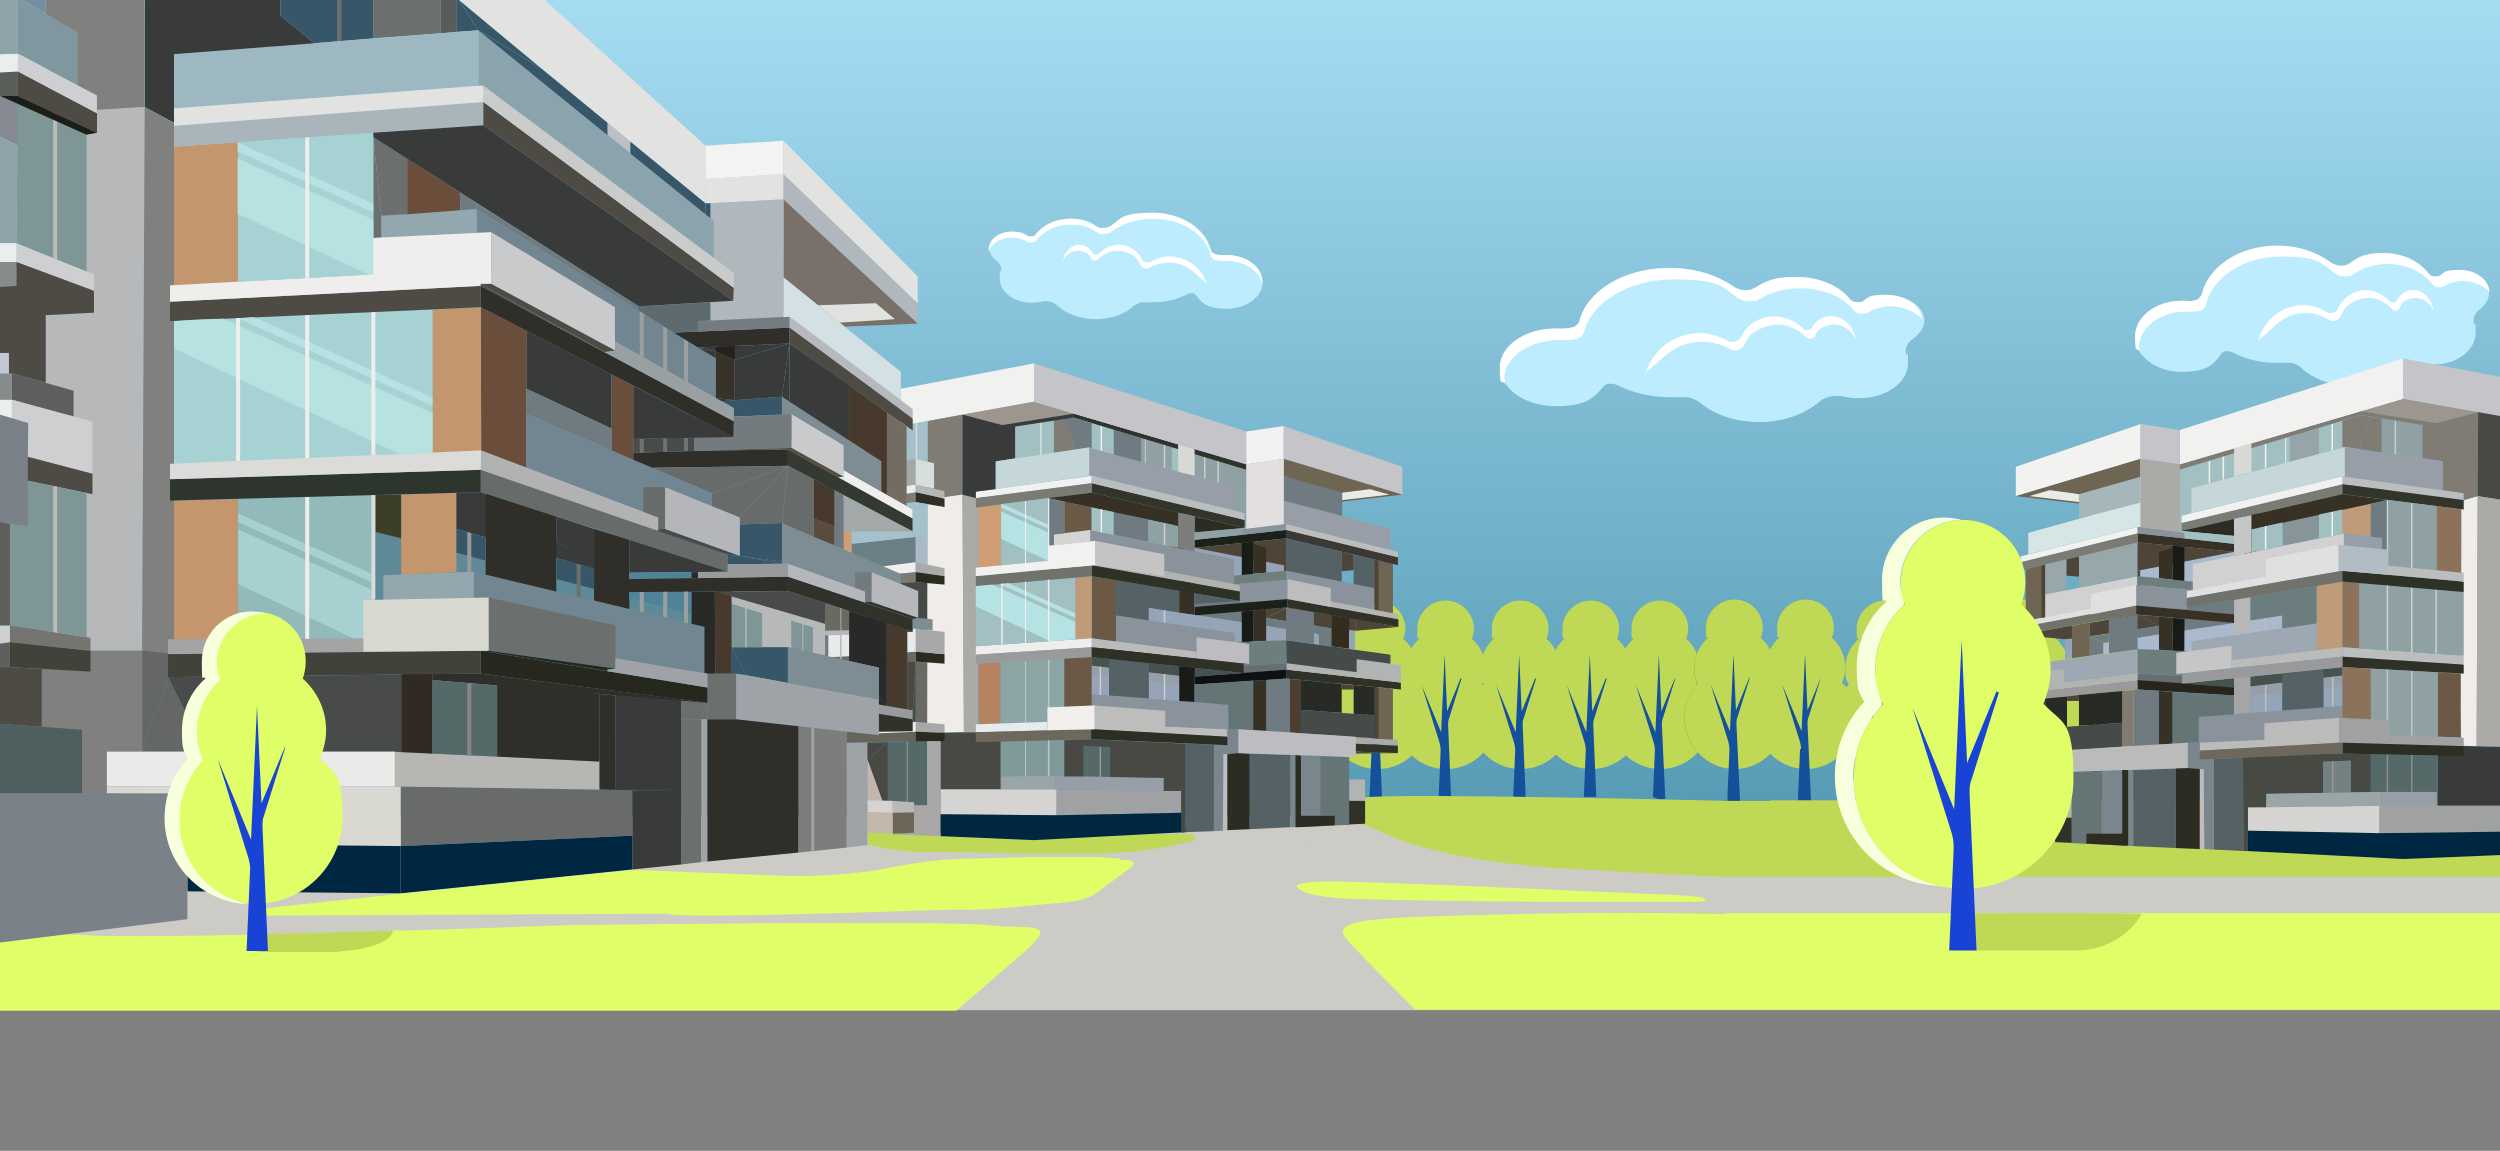 <?xml version="1.0" encoding="UTF-8"?>
<svg id="Layer_1" xmlns="http://www.w3.org/2000/svg" xmlns:xlink="http://www.w3.org/1999/xlink" version="1.1" viewBox="0 0 502.9 231.5">
  <rect x="0" y="0" width="502.9" height="231.5" fill="#808080" stroke="none"/>
  <!-- Generator: Adobe Illustrator 29.4.0, SVG Export Plug-In . SVG Version: 2.1.0 Build 152)  -->
  <defs>
    <style>
      .st0 {
        fill: #80807f;
      }

      .st1 {
        fill: #809a9a;
      }

      .st2 {
        fill: #2f3026;
      }

      .st3 {
        fill: #e0e0e0;
      }

      .st4 {
        fill: #868785;
      }

      .st5 {
        fill: #bbbbba;
      }

      .st6 {
        fill: #e2dfde;
      }

      .st7, .st8 {
        fill: #363124;
      }

      .st9 {
        fill: #6a4e3b;
      }

      .st10 {
        fill: #c3966e;
      }

      .st11 {
        fill: #292928;
      }

      .st12 {
        fill: #3c3834;
      }

      .st13 {
        fill: #cccbc6;
      }

      .st14 {
        fill: #f1efed;
      }

      .st15 {
        fill: #312a22;
      }

      .st16 {
        fill: #e2e3e1;
      }

      .st17 {
        fill: #c2c5c6;
      }

      .st18 {
        fill: #747b7e;
      }

      .st19 {
        fill: #6f7b80;
      }

      .st20 {
        fill: #484943;
      }

      .st21 {
        fill: #cecdcb;
      }

      .st22 {
        fill: #aec251;
      }

      .st23 {
        fill: #2c302a;
      }

      .st24 {
        fill: #8097a0;
      }

      .st25 {
        fill: #97a5aa;
      }

      .st26 {
        fill: #7b7b73;
      }

      .st27 {
        fill: #5e8997;
      }

      .st28 {
        fill: #71726b;
      }

      .st29 {
        fill: #bcbdbd;
      }

      .st30 {
        fill: #f2f2f0;
      }

      .st31 {
        fill: #b7e2e2;
      }

      .st32 {
        fill: #979ea7;
      }

      .st33 {
        fill: #222a27;
      }

      .st33, .st34, .st35, .st8 {
        opacity: 0;
      }

      .st36 {
        fill: #1b2019;
      }

      .st37 {
        fill: #999a9c;
      }

      .st38 {
        fill: #26281e;
      }

      .st39 {
        fill: #dbdbd9;
      }

      .st40 {
        fill: #9a9fa1;
      }

      .st41 {
        fill: #6c5945;
      }

      .st42 {
        fill: #30332b;
      }

      .st43 {
        fill: #b9b9b6;
      }

      .st44 {
        fill: #9a999c;
      }

      .st45 {
        fill: #a5a5a5;
      }

      .st46 {
        fill: #46524e;
      }

      .st47 {
        fill: #2e3126;
      }

      .st48 {
        fill: #cacbcb;
      }

      .st49 {
        fill: #727a7f;
      }

      .st50 {
        fill: #a3a8a8;
      }

      .st51 {
        fill: url(#linear-gradient);
      }

      .st52 {
        fill: #bdbdbe;
      }

      .st53 {
        fill: #eaeae8;
      }

      .st54 {
        fill: #c5c3c3;
      }

      .st55 {
        fill: #2d2e23;
      }

      .st56 {
        fill: #eaeeed;
      }

      .st57 {
        fill: #f3f3f2;
      }

      .st58 {
        fill: #5e5f5d;
      }

      .st59 {
        fill: #282b25;
      }

      .st60 {
        fill: #8c725b;
      }

      .st61 {
        fill: #6f7473;
      }

      .st62 {
        fill: #999998;
      }

      .st63 {
        fill: #90a1a3;
      }

      .st64 {
        fill: #a9b5bb;
      }

      .st65 {
        fill: #0e1112;
      }

      .st66 {
        fill: #d8d8d6;
      }

      .st67 {
        fill: #5a5b5b;
      }

      .st68 {
        fill: #4d4b44;
      }

      .st69 {
        fill: #97a7aa;
      }

      .st70 {
        fill: #5e6b6e;
      }

      .st71 {
        fill: #d9d8d1;
      }

      .st72 {
        fill: #b2b4b4;
      }

      .st73 {
        fill: #a9abaa;
      }

      .st74 {
        fill: #ccc;
      }

      .st75 {
        fill: #2e352c;
      }

      .st76 {
        fill: #a2c0c2;
      }

      .st77 {
        fill: #2f2e29;
      }

      .st78 {
        fill: #b5e2e2;
      }

      .st79 {
        fill: #7d7e7c;
      }

      .st34, .st80 {
        fill: #b6b8b9;
      }

      .st81 {
        fill: #c6c6c6;
      }

      .st82 {
        fill: #2c2c23;
      }

      .st83 {
        fill: #e7ebed;
      }

      .st84 {
        fill: #b8b9bc;
      }

      .st85 {
        fill: #f1f1ef;
      }

      .st86 {
        fill: #989895;
      }

      .st87 {
        fill: #31322b;
      }

      .st88 {
        fill: #96a4b7;
      }

      .st89 {
        fill: #33352a;
      }

      .st90 {
        fill: #c9cacc;
      }

      .st91 {
        fill: #31322a;
      }

      .st92 {
        fill: #b2b2af;
      }

      .st93 {
        fill: #b5b7ba;
      }

      .st94 {
        fill: #686b6a;
      }

      .st95 {
        fill: #6d6657;
      }

      .st96 {
        fill: #acaaa7;
      }

      .st97 {
        fill: #728691;
      }

      .st98 {
        fill: #ddde5d;
      }

      .st99 {
        fill: #c2c7d3;
      }

      .st100 {
        fill: #6b6f6e;
      }

      .st101 {
        fill: #1d1e18;
      }

      .st102 {
        fill: #7a8188;
      }

      .st103 {
        fill: #b7b7b7;
      }

      .st104 {
        fill: #b6b6b5;
      }

      .st105 {
        fill: #bdecff;
      }

      .st106 {
        fill: #b4b6ba;
      }

      .st107 {
        fill: #7d7a74;
      }

      .st108 {
        fill: #6d7e7c;
      }

      .st109 {
        fill: #d6e5e5;
      }

      .st110 {
        fill: #8ba3ad;
      }

      .st111 {
        fill: #fff;
      }

      .st112 {
        fill: #efeeed;
      }

      .st113 {
        fill: #bac0c6;
      }

      .st114 {
        fill: #848992;
      }

      .st115 {
        fill: #a8b44a;
      }

      .st35, .st116 {
        fill: #375667;
      }

      .st117 {
        fill: #656765;
      }

      .st118 {
        fill: #b4b5b4;
      }

      .st119 {
        fill: #4c3e31;
      }

      .st120 {
        fill: #b1bcc4;
      }

      .st121 {
        fill: #6b8086;
      }

      .st122 {
        fill: #494a4a;
      }

      .st123 {
        fill: #342c1f;
      }

      .st124 {
        fill: #c2b7aa;
      }

      .st125 {
        fill: #b7b6b3;
      }

      .st126 {
        fill: #181b16;
      }

      .st127 {
        fill: #bfd856;
      }

      .st128 {
        fill: #8ba6a5;
      }

      .st129 {
        fill: #25221e;
      }

      .st130 {
        fill: #aabacc;
      }

      .st131 {
        fill: #8fa4aa;
      }

      .st132 {
        fill: #414239;
      }

      .st133 {
        fill: #d5d4d2;
      }

      .st134 {
        fill: #e0fe68;
      }

      .st135 {
        fill: #3b3e29;
      }

      .st136 {
        fill: #303228;
      }

      .st137 {
        fill: #787069;
      }

      .st138 {
        fill: #4f5e5f;
      }

      .st139 {
        fill: #abbac5;
      }

      .st140 {
        fill: #736c62;
      }

      .st141 {
        fill: #bebcc0;
      }

      .st142 {
        fill: #d8dedc;
      }

      .st143 {
        fill: #bdc3bd;
      }

      .st144 {
        fill: #807b73;
      }

      .st145 {
        fill: #bbbbb8;
      }

      .st146 {
        fill: #cf9e74;
      }

      .st147 {
        fill: #f2efec;
      }

      .st148 {
        fill: #383229;
      }

      .st149 {
        fill: #9d968f;
      }

      .st150 {
        fill: #4f4438;
      }

      .st151 {
        fill: #7c7d79;
      }

      .st152 {
        fill: #7d8d93;
      }

      .st153 {
        fill: #5b5e58;
      }

      .st154 {
        fill: #676c6a;
      }

      .st155 {
        fill: #292a20;
      }

      .st156 {
        fill: #594c3d;
      }

      .st157 {
        fill: #abaaaa;
      }

      .st158 {
        fill: #ccd0cf;
      }

      .st159 {
        fill: #a7d1d0;
      }

      .st160 {
        fill: #1843d4;
      }

      .st161 {
        fill: #738182;
      }

      .st162 {
        fill: #313228;
      }

      .st163 {
        fill: #f8ffdc;
      }

      .st164 {
        fill: #747b81;
      }

      .st165 {
        fill: #9aa5a8;
      }

      .st166 {
        fill: #6c7d7f;
      }

      .st167 {
        fill: #b0b8be;
      }

      .st168 {
        fill: #93a7af;
      }

      .st169 {
        fill: #7e9696;
      }

      .st170 {
        fill: #a3a4a3;
      }

      .st171 {
        fill: #d3e0e4;
      }

      .st172 {
        fill: #002741;
      }

      .st173 {
        fill: #9fa3a8;
      }

      .st174 {
        fill: #9ea8b2;
      }

      .st175 {
        fill: #696c70;
      }

      .st176 {
        fill: #747570;
      }

      .st177 {
        fill: #a9a7a7;
      }

      .st178 {
        fill: #bfbfbf;
      }

      .st179 {
        fill: #728ea1;
      }

      .st180 {
        fill: #a6b7bc;
      }

      .st181 {
        fill: #393a3a;
      }

      .st182 {
        fill: #efecea;
      }

      .st183 {
        fill: #b58360;
      }

      .st184 {
        fill: #8c8c8c;
      }

      .st185 {
        fill: #28241b;
      }

      .st186 {
        fill: #93baba;
      }

      .st187 {
        fill: #6e685c;
      }

      .st188 {
        fill: #2a2f27;
      }

      .st189 {
        fill: #c5c5c9;
      }

      .st190 {
        fill: #518398;
      }

      .st191 {
        fill: #657576;
      }

      .st192 {
        fill: #cecfd0;
      }

      .st193 {
        fill: #f0eeed;
      }

      .st194 {
        fill: #a6c1ca;
      }

      .st195 {
        fill: #6a6962;
      }

      .st196 {
        fill: #6e6553;
      }

      .st197 {
        fill: #67645b;
      }

      .st198 {
        fill: #879599;
      }

      .st199 {
        fill: #bf9b79;
      }

      .st200 {
        fill: #9db8c1;
      }

      .st201 {
        fill: #47392b;
      }

      .st202 {
        fill: #bdbdbb;
      }

      .st203 {
        fill: #7b858c;
      }

      .st204 {
        fill: #9a9a97;
      }

      .st205 {
        fill: #d1d1d1;
      }

      .st206 {
        fill: #bdbebc;
      }

      .st207 {
        fill: #444b49;
      }

      .st208 {
        fill: #343a31;
      }

      .st209 {
        fill: #c5d7d8;
      }

      .st210 {
        fill: #a0a1a3;
      }

      .st211 {
        fill: #8a929c;
      }

      .st212 {
        fill: #15509a;
      }

      .st213 {
        fill: #b2b2b2;
      }

      .st214 {
        fill: #556968;
      }

      .st215 {
        fill: #868b8b;
      }

      .st216 {
        fill: #2f2f26;
      }

      .st217 {
        fill: #546265;
      }

      .st218 {
        fill: #a7d2d3;
      }

      .st219 {
        fill: #e7ebec;
      }
    </style>
    <linearGradient id="linear-gradient" x1="251.4" y1="0" x2="251.4" y2="161.8" gradientUnits="userSpaceOnUse">
      <stop offset="0" stop-color="#a5dcf2"/>
      <stop offset="1" stop-color="#579bb5"/>
    </linearGradient>
  </defs>
  <rect class="st51" x="0" width="502.9" height="161.8"/>
  <path class="st212" d="M406.9,150.7l-.4,9.4s0,.4,0,1h2.6l-.7-15.5c0-.4,0-.9.2-1.3l2.5-8s0,0,0,0l-2.7,6.6s0,0,0,0l-.5-11.4s0,0,0,0l-.7,15.6s0,0,0,0l-3.9-9.4s0,0,0,0l3.6,11.6c.1.5.2.9.2,1.4Z"/>
  <path class="st127" d="M415.4,137.5c.4-1,.7-2.1.7-3.2,0-2.4-1-4.5-2.7-6,.2-.6.4-1.3.4-2,0-3.2-2.6-5.7-5.7-5.7s-5.7,2.6-5.7,5.7.1,1.4.4,2c-1.7,1.5-2.7,3.6-2.7,6s.2,2.2.7,3.2c-1.7,1.8-2.7,4.2-2.7,6.9,0,5.6,4.5,10.3,10.1,10.3s10.1-4.8,10.1-10.3-1-5.1-2.7-6.9Z"/>
  <path class="st127" d="M429.7,137.5c.4-1,.7-2.1.7-3.2,0-2.4-1-4.5-2.7-6,.2-.6.4-1.3.4-2,0-3.2-2.6-5.7-5.7-5.7s-5.7,2.6-5.7,5.7.1,1.4.4,2c-1.7,1.5-2.7,3.6-2.7,6s.2,2.2.7,3.2c-1.7,1.8-2.7,4.2-2.7,6.9,0,5.6,4.5,10.3,10.1,10.3s10.1-4.8,10.1-10.3-1-5.1-2.7-6.9Z"/>
  <path class="st212" d="M421.2,150.7l-.4,9.4s0,.4,0,1h2.6l-.7-15.5c0-.4,0-.9.2-1.3l2.5-8s0,0,0,0l-2.7,6.6s0,0,0,0l-.5-11.4s0,0,0,0l-.7,15.6s0,0,0,0l-3.9-9.4s0,0,0,0l3.6,11.6c.1.5.2.9.2,1.4Z"/>
  <rect class="st13" y="164.1" width="502.9" height="39.1"/>
  <path class="st127" d="M284.3,137.7c.4-1,.7-2.1.7-3.2,0-2.4-1-4.5-2.7-6,.2-.6.4-1.3.4-2,0-3.2-2.6-5.7-5.7-5.7s-5.7,2.6-5.7,5.7.1,1.4.4,2c-1.7,1.5-2.7,3.6-2.7,6s.2,2.2.7,3.2c-1.7,1.8-2.7,4.2-2.7,6.9,0,5.6,4.5,10.1,10.1,10.1s10.1-4.5,10.1-10.1-1-5.1-2.7-6.9Z"/>
  <path class="st212" d="M279.9,136.5l-2.7,6.6s0,0,0,0l-.5-11.4s0,0,0,0l-.7,15.6s0,0,0,0l-3.9-9.4s0,0,0,0l3.6,11.6c.1.5.2.9.2,1.4l-.4,9.4s0,0,0,0h2.5s0,0,0,0l-.6-14.5c0-.4,0-.9.2-1.3l2.5-8s0,0,0,0Z"/>
  <path class="st127" d="M298.1,137.7c.4-1,.7-2.1.7-3.2,0-2.4-1-4.5-2.7-6,.2-.6.4-1.3.4-2,0-3.2-2.6-5.7-5.7-5.7s-5.7,2.6-5.7,5.7.1,1.4.4,2c-1.7,1.5-2.7,3.6-2.7,6s.2,2.2.7,3.2c-1.7,1.8-2.7,4.2-2.7,6.9,0,5.6,4.5,10.1,10.1,10.1s10.1-4.5,10.1-10.1-1-5.1-2.7-6.9Z"/>
  <path class="st212" d="M293.8,136.5l-2.7,6.6s0,0,0,0l-.5-11.4s0,0,0,0l-.7,15.6s0,0,0,0l-3.9-9.4s0,0,0,0l3.6,11.6c.1.5.2.9.2,1.4l-.4,9.4s0,0,0,0h2.5s0,0,0,0l-.6-14.5c0-.4,0-.9.2-1.3l2.5-8s0,0,0,0Z"/>
  <path class="st127" d="M313.1,137.7c.4-1,.7-2.1.7-3.2,0-2.4-1-4.5-2.7-6,.2-.6.4-1.3.4-2,0-3.2-2.6-5.7-5.7-5.7s-5.7,2.6-5.7,5.7.1,1.4.4,2c-1.7,1.5-2.7,3.6-2.7,6s.2,2.2.7,3.2c-1.7,1.8-2.7,4.2-2.7,6.9,0,5.6,4.5,10.1,10.1,10.1s10.1-4.5,10.1-10.1-1-5.1-2.7-6.9Z"/>
  <path class="st212" d="M308.8,136.5l-2.7,6.6s0,0,0,0l-.5-11.4s0,0,0,0l-.7,15.6s0,0,0,0l-3.9-9.4s0,0,0,0l3.6,11.6c.1.5.2.9.2,1.4l-.4,9.4s0,0,0,0h2.5s0,0,0,0l-.6-14.5c0-.4,0-.9.2-1.3l2.5-8s0,0,0,0Z"/>
  <path class="st127" d="M327.3,137.7c.4-1,.7-2.1.7-3.2,0-2.4-1-4.5-2.7-6,.2-.6.4-1.3.4-2,0-3.2-2.6-5.7-5.7-5.7s-5.7,2.6-5.7,5.7.1,1.4.4,2c-1.7,1.5-2.7,3.6-2.7,6s.2,2.2.7,3.2c-1.7,1.8-2.7,4.2-2.7,6.9,0,5.6,4.5,10.1,10.1,10.1s10.1-4.5,10.1-10.1-1-5.1-2.7-6.9Z"/>
  <path class="st212" d="M323,136.5l-2.7,6.6s0,0,0,0l-.5-11.4s0,0,0,0l-.7,15.6s0,0,0,0l-3.9-9.4s0,0,0,0l3.6,11.6c.1.5.2.9.2,1.4l-.4,9.4s0,0,0,0h2.5s0,0,0,0l-.6-14.5c0-.4,0-.9.2-1.3l2.5-8s0,0,0,0Z"/>
  <path class="st127" d="M341.2,137.7c.4-1,.7-2.1.7-3.2,0-2.4-1-4.5-2.7-6,.2-.6.4-1.3.4-2,0-3.2-2.6-5.7-5.7-5.7s-5.7,2.6-5.7,5.7.1,1.4.4,2c-1.7,1.5-2.7,3.6-2.7,6s.2,2.2.7,3.2c-1.7,1.8-2.7,4.2-2.7,6.9,0,5.6,4.5,10.1,10.1,10.1s10.1-4.5,10.1-10.1-1-5.1-2.7-6.9Z"/>
  <path class="st212" d="M336.9,136.5l-2.7,6.6s0,0,0,0l-.5-11.4s0,0,0,0l-.7,15.6s0,0,0,0l-3.9-9.4s0,0,0,0l3.6,11.6c.1.5.2.9.2,1.4l-.4,9.4s0,0,0,0l1.2.5h1.3s0,0,0,0l-.7-15c0-.4,0-.9.2-1.3l2.5-8s0,0,0,0Z"/>
  <polyline class="st94" points="80.6 170.2 80.6 158.2 127.2 159 127.2 168.1"/>
  <polyline class="st80" points="9.2 28.5 9.2 130.9 28.6 130.9 29.1 21.5"/>
  <polyline class="st41" points="219.6 128.4 224.5 129.2 224.5 116.7 219.6 115.9"/>
  <polyline class="st189" points="258.2 92.3 258.2 85.7 282.1 93.9 282.1 99.5"/>
  <polygon class="st10" points="47.9 129.1 35 129.1 35 100.7 47.9 100.4 47.9 129.1"/>
  <polygon class="st10" points="47.9 56.9 35 57.5 35 29.5 47.9 28.6 47.9 56.9"/>
  <polyline class="st16" points="92.3 0 141.9 40.9 141.9 29.3 109.6 0"/>
  <polyline class="st154" points="146.4 111.6 146.4 115 96.7 99 96.7 94.5"/>
  <polygon class="st136" points="281.8 138.7 258.8 136.5 258.8 134.7 281.8 137.3 281.8 138.7"/>
  <polygon class="st16" points="157.6 40.1 141.9 40.9 141.9 36 157.6 35 157.6 40.1"/>
  <polygon class="st57" points="157.6 35 141.9 36 141.9 29.3 157.6 28.3 157.6 35"/>
  <polygon class="st167" points="184.6 65.1 157.6 40.1 157.6 35 184.6 61 184.6 65.1"/>
  <polygon class="st16" points="184.6 61 157.6 35 157.6 28.3 184.6 55.6 184.6 61"/>
  <polygon class="st137" points="184.6 65.1 169.9 65.7 157.6 55.8 157.6 40.1 184.6 65.1"/>
  <polygon class="st192" points="18.9 58.5 3.3 52.7 3.3 48.9 18.9 55.2 18.9 58.5"/>
  <polygon class="st114" points="3.6 29.3 0 27.5 0 19.3 3.6 20.9 3.6 29.3"/>
  <path class="st115" d="M347.2,187.7v-3.9s-18.4-.4-34.6,0v4h34.6Z"/>
  <polygon class="st71" points="80.6 170.2 36.9 169.8 21.1 158.2 80.6 158.2 80.6 170.2"/>
  <polygon class="st85" points="208 80.8 181.2 85.7 181.2 78.2 208 73.1 208 80.8"/>
  <polygon class="st151" points="184.2 101 182.4 101.2 182.4 99.3 184.2 99 184.2 101"/>
  <polygon class="st140" points="182.4 101.8 178.9 99.8 178.9 83.3 182.4 85.8 182.4 101.8"/>
  <rect class="st100" x="142.3" y="135.5" width="5.8" height="9.2"/>
  <polygon class="st38" points="142.3 141.4 96.7 135.5 96.7 130.9 142.3 138.3 142.3 141.4"/>
  <polygon class="st9" points="105.9 94.5 96.8 91.2 96.7 61.8 105.9 66.5 105.9 94.5"/>
  <polygon class="st10" points="96.8 91.2 87 91.6 87 62.3 96.7 61.8 96.8 91.2"/>
  <polygon class="st44" points="183.6 144.7 176.8 143.6 176.8 141.7 183.6 142.9 183.6 144.7"/>
  <polygon class="st196" points="280.2 123.4 277.2 122.9 277.2 112.7 280.2 113.4 280.2 123.4"/>
  <polygon class="st12" points="281.2 113.7 258.7 108.3 258.7 106.6 281.2 112.1 281.2 113.7"/>
  <polygon class="st202" points="281.2 112.1 258.7 106.6 258.7 105.4 281.2 111 281.2 112.1"/>
  <polygon class="st73" points="281.2 150 272.7 149.6 272.7 148.3 281.2 148.8 281.2 150"/>
  <polygon class="st162" points="281.2 151.5 272.7 151.2 272.7 149.6 281.2 150 281.2 151.5"/>
  <polygon class="st97" points="144 80.1 96 53.2 95.8 42.1 144 72.1 144 80.1"/>
  <polygon class="st97" points="143.2 108.2 105.9 94.1 105.9 83.3 143.2 99.2 143.2 108.2"/>
  <polygon class="st154" points="133.8 106.4 129.4 108 129.4 98 133.8 98 133.8 106.4"/>
  <polygon class="st119" points="261.7 147.5 259.5 147.3 259.5 136.6 261.7 136.8 261.7 147.5"/>
  <polygon class="st208" points="183.6 106.9 158.5 93.7 158.5 90.4 183.6 104.3 183.6 106.9"/>
  <polygon class="st77" points="158.8 69.1 140.4 69.9 135.5 66.9 158.8 65.9 158.8 69.1"/>
  <path class="st0" d="M9.2,0v16.7c.6,0,1.2.1,1.7.5.9.6,1.7,1.1,2.6,1.7.4.2.8.5,1.1.8,0,0,.1,0,.2.1.1,0,.3,0,.4,0,.5,0,1,.3,1.4.6.5.3.7,1.4,1,1.9l11.4-.7V0H9.2Z"/>
  <polygon class="st183" points="196.8 132.5 196.9 145.7 201.3 145.5 201.3 133.2 201.1 132.5 196.8 132.5"/>
  <polygon class="st196" points="269.9 100.9 258.2 95.7 258.2 92.3 282.1 99.5 269.9 100.9"/>
  <polygon class="st211" points="248.4 132.2 224.5 129 224.5 123.8 248.4 127.3 248.4 132.2"/>
  <polygon class="st5" points="240.7 132.5 219.6 130.2 219.6 128.4 240.7 131.1 240.7 132.5"/>
  <polygon class="st72" points="272.9 136.2 258.8 134.7 258.8 133.4 272.9 135.2 272.9 136.2"/>
  <polygon class="st207" points="279.7 136.1 258.8 133.4 258.7 128.8 279.7 131.7 279.7 136.1"/>
  <polyline class="st72" points="281.8 137.3 281.8 133.8 272.9 132.6 272.9 136.2"/>
  <polygon class="st149" points="201.6 85.5 193.6 83.4 208 80.8 216 83.2 201.6 85.5"/>
  <polyline class="st189" points="208 80.8 208 73.1 250.7 86.8 250.7 93.4"/>
  <polygon class="st199" points="219.6 128.4 216.3 128.6 216.3 116.2 219.6 115.9 219.6 128.4"/>
  <polygon class="st8" points="240.3 104 237.2 103.3 237.2 110.3 240.3 110.9 240.3 104"/>
  <polygon class="st193" points="184.2 99 182.4 99.3 182.4 97.7 184.2 97.5 184.2 99"/>
  <polygon class="st217" points="277.2 122.6 272.3 117.5 272.3 111.6 277.2 112.7 277.2 122.6"/>
  <polygon class="st211" points="258.7 119.3 276.5 122.7 276.5 118.3 258.7 114.8 258.7 119.3"/>
  <polygon class="st144" points="193.6 99.5 186.6 100.5 186.6 84.7 193.6 83.4 193.6 99.5"/>
  <polygon class="st182" points="193.9 147.3 186.5 147.5 186.6 100.5 193.6 99.5 193.9 147.3"/>
  <polygon class="st155" points="190 133.5 184.2 133.1 184.2 131.1 190 131.6 190 133.5"/>
  <polygon class="st195" points="184.2 133.1 170.3 133.6 166.9 132.2 184.2 131.1 184.2 133.1"/>
  <polygon class="st177" points="190 131.6 184.2 131.1 184.2 126.5 190 127.1 190 131.6"/>
  <polygon class="st216" points="190 102 184.2 101 184.2 99 190 100.3 190 102"/>
  <polygon class="st104" points="190 100.3 184.2 99 184.2 97.5 190 98.8 190 100.3"/>
  <polygon class="st50" points="184.2 97.5 182.4 97.7 182.4 92.6 184.2 92.3 184.2 97.5"/>
  <polygon class="st171" points="181.2 80.5 157.6 62.9 157.6 55.8 181.2 74.8 181.2 80.5"/>
  <polygon class="st121" points="184.2 113.1 171.3 114.9 171.3 109.4 184.2 108 184.2 113.1"/>
  <polygon class="st14" points="184.2 115.1 177.6 115.7 177.8 113.9 184.2 113.1 184.2 115.1"/>
  <polygon class="st152" points="181.1 121.5 157.3 113 157.3 105.2 181.1 115.4 181.1 121.5"/>
  <polygon class="st93" points="184.7 124.5 175.3 121.1 175.3 115.1 184.7 118.9 184.7 124.5"/>
  <polygon class="st107" points="184.2 117.1 181.1 117.3 181.1 115.4 184.2 115.1 184.2 117.1"/>
  <polygon class="st157" points="190 115.9 184.2 115.1 184.2 113.1 190 114.3 190 115.9"/>
  <polygon class="st146" points="201.4 113.7 196.8 114.4 196.8 102 201.4 101.4 201.4 113.7"/>
  <polygon class="st85" points="219.6 97.2 196.3 100.2 196.3 98.9 219.6 95.7 219.6 97.2"/>
  <polygon class="st201" points="147.2 118.1 143.8 119 143.9 135.5 147.2 135.5 147.2 118.1"/>
  <polygon class="st30" points="258.2 92.3 250.7 93.4 250.7 86.8 258.2 85.7 258.2 92.3"/>
  <polygon class="st9" points="127.4 77.6 123 75.3 123 90.6 127.4 92.5 127.4 77.6"/>
  <polygon class="st100" points="141.1 173.4 137 173.9 137 144.7 141.1 144.7 141.1 173.4"/>
  <polygon class="st89" points="250.4 106.2 219.6 99.1 219.6 97.2 250.4 104.6 250.4 106.2"/>
  <polygon class="st29" points="250.4 104.6 219.6 97.2 219.6 95.7 250.4 103.2 250.4 104.6"/>
  <polygon class="st124" points="179.6 167.8 171.4 167.4 171.1 163.4 179.6 163.4 179.6 167.8"/>
  <polygon class="st181" points="137 158.9 123.8 158.9 123.8 139 137 140.7 137 158.9"/>
  <polygon class="st125" points="120.6 158.8 78.9 158.2 78.9 151.2 120.6 153.2 120.6 158.8"/>
  <polygon class="st168" points="95.9 46.9 76.7 47.8 76.7 43.4 95.8 42.1 95.9 46.9"/>
  <path class="st134" d="M260.9,178.3s.2,2.1,10.9,2.5c10.7.4,36.9.6,36.9.6h32.2s2.5.1,2.1-.6-11.9-1-11.9-1c0,0-58.7-2.7-64.7-2.5s-5.6,1-5.6,1Z"/>
  <polygon class="st0" points="35 24.8 29.1 21.5 28.6 130.9 35 131.6 35 24.8"/>
  <polygon class="st41" points="219.6 106.7 214.1 107.3 214.1 100.9 219.6 102.1 219.6 106.7"/>
  <polygon class="st214" points="186.5 162 178.6 162 178.6 149.3 186.5 148.9 186.5 162"/>
  <polygon class="st56" points="3.6 14.4 0 14.6 0 10.9 3.6 10.8 3.6 14.4"/>
  <polygon class="st23" points="19.5 26.7 3.6 19.3 3.6 14.4 19.5 22.8 19.5 26.7"/>
  <polygon class="st19" points="231 109 224 107.6 224 103 231 104.6 231 109"/>
  <polygon class="st32" points="248.5 102.7 219.1 95.5 219.1 90 248.5 97.9 248.5 102.7"/>
  <polygon class="st19" points="229.6 92.9 224 91.4 224 86.4 229.6 88.1 229.6 92.9"/>
  <polygon class="st102" points="5.7 106 0 105 0 83.4 5.7 85.1 5.7 106"/>
  <polyline class="st80" points="147.2 121.5 153.3 123.4 153.3 136.4 159.2 137.5 159.2 124.9 163.5 126.2 163.5 138.3 166 138.8 166 121.3 158.5 118.9 147.2 118.1"/>
  <polygon class="st148" points="147.8 80.5 144 80.1 144 70.7 147.8 72.4 147.8 80.5"/>
  <polygon class="st116" points="145.2 80.7 157.3 79.8 157.3 83.4 147.6 83.8 147.6 82.1 145.2 80.7"/>
  <polygon class="st34" points="122 69.7 98.8 57.1 98.8 54.7 122 67.7 122 69.7"/>
  <polygon class="st181" points="200.3 92.8 193.6 99.5 193.6 83.4 201.6 85.5 200.3 92.8"/>
  <polygon class="st76" points="212 91.1 204.2 92.2 204.2 85.8 212 84.6 212 91.1"/>
  <rect class="st0" x="8.4" y="130.9" width="20.2" height="28.7"/>
  <polygon class="st176" points="18.2 130.9 2 129.2 2 125.8 18.2 128.3 18.2 130.9"/>
  <polygon class="st132" points="18.2 135.1 2 134.2 2 129.2 18.2 130.9 18.2 135.1"/>
  <polygon class="st158" points="2 129.2 0 129.5 0 125.8 2 125.8 2 129.2"/>
  <polygon class="st58" points="2 134.2 0 134.2 0 129.5 2 129.2 2 134.2"/>
  <polygon class="st58" points="14.8 84 2.4 80.4 2.4 75.1 14.8 78.6 14.8 84"/>
  <polygon class="st56" points="2.4 84.1 0 83.4 0 80.4 2.4 80.4 2.4 84.1"/>
  <rect class="st215" x="0" y="75.1" width="2.4" height="5.3"/>
  <polygon class="st215" points="3.3 57.5 0 57.7 0 52.7 3.3 52.7 3.3 57.5"/>
  <rect class="st56" x="0" y="48.9" width="3.3" height="3.8"/>
  <polygon class="st24" points="3.6 0 3.6 10.8 15.6 17.1 15.6 6.5 4.6 0 3.6 0"/>
  <polygon class="st131" points="3.6 10.8 0 10.9 0 0 3.6 0 3.6 10.8"/>
  <polygon class="st167" points="142.9 40.9 157.6 40.1 157.6 63.8 142.9 64.5 142.9 40.9"/>
  <polyline class="st68" points="97.2 20.5 97.2 25.2 147.5 60.5 147.6 57.9"/>
  <polygon class="st143" points="267.5 107.6 266.1 107.2 266.1 99.2 267.5 99.8 267.5 107.6"/>
  <polyline class="st32" points="279.7 110.6 279.7 106.5 258.9 100.7 258.2 100.7 258.2 105.5 258.7 105.4"/>
  <polygon class="st214" points="223.3 159.2 218 159.2 218 150.1 223.3 150.3 223.3 159.2"/>
  <polygon class="st210" points="237.6 163.5 212.5 164 212.5 158.8 237.6 159.1 237.6 163.5"/>
  <polygon class="st142" points="187.9 98.3 184.2 97.5 184.2 92.3 187.9 93.2 187.9 98.3"/>
  <polygon class="st169" points="163.5 131.3 159.2 130.4 159.2 124.9 163.5 126.2 163.5 131.3"/>
  <polygon class="st11" points="178.4 142 170.8 133 170.8 122.9 178.4 125.3 178.4 142"/>
  <polyline class="st121" points="176.8 140.7 176.8 134.3 158.5 130.2 150.1 135.8 150.1 130.2 158.5 130.2 158.5 137.4"/>
  <polygon class="st219" points="184.2 131.1 182.5 131.2 182.5 126.3 184.2 126.5 184.2 131.1"/>
  <polygon class="st91" points="183.6 127.1 158.5 118.9 158.5 116 183.6 124.5 183.6 127.1"/>
  <polygon class="st206" points="246.9 148.2 220.2 146.7 234.4 146.1 246.9 146.7 246.9 148.2"/>
  <polygon class="st203" points="249.1 151.5 246.9 151.7 246.9 146.7 249.1 146.7 249.1 151.5"/>
  <polyline class="st203" points="246.9 149.9 244.2 149.8 246.1 151.7 246.9 151.7"/>
  <polygon class="st217" points="269.9 117 258.7 114.8 258.7 108.3 269.9 111 269.9 117"/>
  <polygon class="st150" points="272.3 114.7 269.9 114.9 269.9 111 272.3 111.6 272.3 114.7"/>
  <polyline class="st88" points="240.3 110.2 258.3 113.7 258.3 116.6 256 119.3 249.3 117.7 240.3 115.9"/>
  <polygon class="st211" points="219.3 112 248.2 117.5 248.2 112.5 219.3 106.6 219.3 112"/>
  <polygon class="st36" points="258.7 108.3 240.3 110.2 240.3 108.6 258.7 106.6 258.7 108.3"/>
  <polygon class="st218" points="87 92 35 93.5 35 64.6 87 62.3 87 92"/>
  <polygon class="st20" points="201.3 158.8 189.2 158.8 189.2 147.4 201.3 147.2 201.3 158.8"/>
  <polygon class="st116" points="158.5 137.4 150.1 135.8 147.2 130.2 158.5 130.2 158.5 137.4"/>
  <polygon class="st156" points="167.9 109.7 163.7 108 163.7 104.3 167.9 105.9 167.9 109.7"/>
  <polygon class="st50" points="183.6 106.9 169.7 106.9 169.7 100.7 171.8 100.7 183.6 106.9"/>
  <polygon class="st146" points="171.3 111.2 169.7 110.5 169.7 106.9 171.3 106.9 171.3 111.2"/>
  <polygon class="st173" points="174.5 170 170.3 170.5 170.3 149.4 174.5 149.4 174.5 170"/>
  <polygon class="st138" points="16.5 146.8 0 145.6 0 156 0 159.6 16.5 159.6 16.5 146.8"/>
  <polygon class="st194" points="186.6 92.9 182.9 91.3 182.4 85.8 186.6 84.7 186.6 92.9"/>
  <polygon class="st59" points="269.9 143.4 261.7 142.8 261.7 136.8 269.9 137.6 269.9 143.4"/>
  <polygon class="st59" points="276.5 143.9 272.3 143.6 272.3 137.8 276.5 138.2 276.5 143.9"/>
  <polygon class="st150" points="272.3 138.7 269.9 138.7 269.9 137.6 272.3 137.8 272.3 138.7"/>
  <polygon class="st77" points="120.6 153.2 100 152.2 100 136.2 120.6 139.6 120.6 153.2"/>
  <polygon class="st201" points="182.5 142.7 178.4 142 178.4 125.3 182.5 126.7 182.5 142.7"/>
  <polygon class="st113" points="126.8 39.3 122.2 35.9 122.2 24.7 126.8 28.5 126.8 39.3"/>
  <polygon class="st110" points="143.6 51.9 96.2 17.2 96.2 6.1 143.6 44.4 143.6 51.9"/>
  <polygon class="st48" points="147.6 57.9 97.2 20.5 97.2 17.2 147.6 54.9 147.6 57.9"/>
  <polygon class="st33" points="123 90.6 105.9 83.3 105.9 67 123 75.3 123 90.6"/>
  <polygon class="st63" points="250.7 98.5 240.3 95.7 240.3 91.3 250.7 94.5 250.7 98.5"/>
  <polygon class="st21" points="242.5 96.3 242.2 96.2 242.2 91.5 242.5 91.5 242.5 96.3"/>
  <polygon class="st21" points="245.2 97 244.9 97 244.9 92.4 245.2 92.4 245.2 97"/>
  <polygon class="st211" points="247.1 146.7 219.5 145.5 219.5 139.6 247.1 141.8 247.1 146.7"/>
  <polygon class="st206" points="234.4 147.3 220.2 146.7 220.2 141.9 234.4 143 234.4 147.3"/>
  <polygon class="st7" points="237.9 116.2 237.9 115.7 237.2 115.7 237.2 123.3 240.3 123.7 240.3 116.2 237.9 116.2"/>
  <polygon class="st211" points="259 120.5 249.4 121.3 248.2 117.5 259 116.5 259 120.5"/>
  <polygon class="st175" points="258.8 134.7 250.2 135.4 250.2 133.9 258.8 133.4 258.8 134.7"/>
  <polygon class="st76" points="224 91.4 219.6 90.2 219.6 85.1 224 86.4 224 91.4"/>
  <polygon class="st85" points="221.7 90.7 221.4 90.7 221.4 85.6 221.7 85.7 221.7 90.7"/>
  <polygon class="st144" points="216 90.5 212 91.1 212 84.6 216 84 216 90.5"/>
  <polygon class="st76" points="236.8 89.3 235.7 89.3 235.7 94.5 238.3 95.2 238.3 89.7 236.8 89.3"/>
  <polygon class="st82" points="235.7 102.8 235.7 110 238.3 110.5 238.3 103.4 235.7 102.8"/>
  <polygon class="st92" points="249.4 119 219.6 113.7 219.6 112.1 249.4 117.7 249.4 119"/>
  <polygon class="st54" points="234.2 115.9 220.3 113.7 220.3 108.8 234.2 111.5 234.2 115.9"/>
  <polygon class="st44" points="219.6 132.2 196.2 133.5 196.2 131.7 219.6 130.2 219.6 132.2"/>
  <polygon class="st96" points="196.8 140.4 196.8 103.2 196.8 100.4 193.6 99.5 193.9 147.3 196.8 147.3 196.8 140.4"/>
  <polygon class="st193" points="219.6 130.2 196.3 131.7 196.3 130 219.6 128.4 219.6 130.2"/>
  <polygon class="st44" points="219.6 132.2 196.3 133.5 196.3 131.7 219.6 130.2 219.6 132.2"/>
  <polygon class="st63" points="235.7 89.9 229.6 88.1 229.6 92.9 235.7 94.5 235.7 89.9"/>
  <polygon class="st21" points="234.4 94.2 234.1 94.1 234.1 89.3 234.4 89.3 234.4 94.2"/>
  <polygon class="st21" points="230.5 93.1 230.3 93.1 230.3 88.3 230.5 88.3 230.5 93.1"/>
  <polygon class="st27" points="139.1 123.7 75.1 106.8 75.1 120.7 139.1 137.2 139.1 123.7"/>
  <polygon class="st97" points="141.7 135.5 95.3 127.4 95.3 115 141.7 126.1 141.7 135.5"/>
  <polyline class="st100" points="98.3 120.2 98.3 130.9 123.8 134.5 123.8 125.8"/>
  <polygon class="st10" points="91.8 115.1 80.7 115.6 80.7 99.5 91.8 99.1 91.8 115.1"/>
  <polygon class="st168" points="95.3 129.1 77.1 129.1 77.1 115.7 95.3 115 95.3 129.1"/>
  <polygon class="st100" points="88.6 6.7 88.6 0 75.1 0 75.1 7.7 88.6 6.7"/>
  <polygon class="st9" points="92.5 38.7 81.9 31.9 81.9 31.9 81.9 43.1 92.6 42.3 92.5 38.7"/>
  <polygon class="st76" points="216.3 128.6 196.3 130 196.3 117.9 216.3 116.2 216.3 128.6"/>
  <polygon class="st197" points="184.2 149.1 170.3 149.4 170.3 147.2 184.2 147.2 184.2 149.1"/>
  <polygon class="st173" points="176.8 147.9 148.1 144.7 148.1 135.5 176.8 140.7 176.8 147.9"/>
  <polygon class="st20" points="178.6 161.1 177.5 161.1 174.5 152.8 178.6 149.3 178.6 161.1"/>
  <polyline class="st20" points="174.5 152.8 174.5 149.4 178.6 149.3"/>
  <line class="st20" x1="174.5" y1="161.2" x2="177.5" y2="161.1"/>
  <polyline class="st124" points="174.5 161.2 174.5 152.8 177.5 161.1"/>
  <polygon class="st219" points="170.8 127.7 166.6 127.3 166.6 132.2 170.8 132 170.8 127.7"/>
  <polygon class="st77" points="139.7 90.7 127.4 91.1 127.4 92.5 131.2 94.1 158.5 93.7 158.5 90.4 139.7 90.7"/>
  <polygon class="st26" points="219.6 99.1 196.3 102.1 196.3 100.2 219.6 97.2 219.6 99.1"/>
  <polygon class="st201" points="178.9 83.3 170.8 77.5 170.8 95.2 179.1 100 178.9 83.3"/>
  <polygon class="st152" points="177.3 98.9 157.3 87.5 157.3 79.8 177.3 92.8 177.3 98.9"/>
  <polygon class="st140" points="178.4 82.9 181.4 85.1 181.4 101.3 178.4 99.5 178.4 82.9"/>
  <polygon class="st84" points="183.6 84.2 158.8 65.9 158.8 63.7 183.6 82.3 183.6 84.2"/>
  <polygon class="st7" points="237 105.8 210.8 100.2 219.6 99.1 237 103.1 237 105.8"/>
  <polyline class="st82" points="250.4 106.2 240.3 107.1 240.3 103.9"/>
  <polygon class="st35" points="157.3 113 147.2 113.4 147.2 105.7 157.3 105.2 157.3 113"/>
  <polyline class="st116" points="147.2 135.5 147.2 130.2 150.1 135.8 148.1 135.5"/>
  <polyline class="st90" points="159.2 83.3 159.2 90.1 169.7 95.9 169.7 89.6"/>
  <polygon class="st186" points="74.7 128.4 47.9 129.1 47.9 100.4 74.7 99.6 74.7 128.4"/>
  <polygon class="st1" points="214.1 148.9 201.3 149.2 201.3 158.8 214.1 156.2 214.1 148.9"/>
  <polygon class="st169" points="153.3 130.2 147.2 130.2 147.2 121.5 153.3 123.4 153.3 130.2"/>
  <polygon class="st64" points="61.4 27.7 61.4 55.9 62.2 55.9 62.2 27.6 61.4 27.7"/>
  <polygon class="st128" points="214.1 145.1 201.3 145.5 201.3 133.2 214.1 132.5 214.1 145.1"/>
  <polygon class="st17" points="206.2 133 206.2 145.4 206.4 145.3 206.4 132.9 206.2 133"/>
  <polyline class="st68" points="281.2 151.5 272.7 151.6 272.7 151.2"/>
  <polygon class="st76" points="210.8 112.8 201.4 113.7 201.4 101.4 210.8 100.2 210.8 112.8"/>
  <polygon class="st117" points="33.8 136.2 28.6 151.2 28.6 130.9 33.9 131.4 33.8 136.2"/>
  <polygon class="st117" points="33.8 136.2 39.2 147 39.2 151.2 28.6 151.2 33.8 136.2"/>
  <polygon class="st135" points="80.7 108.3 75.5 107 75.5 99.6 80.7 99.5 80.7 108.3"/>
  <polygon class="st122" points="146.4 111.6 131.6 106.6 133.8 106.4 148.8 111.8 146.4 111.6"/>
  <polygon class="st213" points="132.4 106.8 96.7 94.5 96.8 90.6 132.4 104.1 132.4 106.8"/>
  <polyline class="st181" points="146.4 115 126.6 115.2 126.6 108.6"/>
  <polygon class="st152" points="187.6 126.8 183.6 126.3 183.6 124.1 187.6 124.6 187.6 126.8"/>
  <polygon class="st139" points="186.5 113.6 184.2 113.1 184.2 108 186.5 108.3 186.5 113.6"/>
  <polygon class="st79" points="237 103.1 237 110.2 240.3 110.9 240.3 103.9 237 103.1"/>
  <polygon class="st192" points="2.4 80.4 2.4 84.1 5.7 85.1 5.6 91.9 18.6 95.3 18.6 84.8 2.4 80.4"/>
  <rect class="st99" x="0" y="71" width="1.8" height="4.1"/>
  <polygon class="st169" points="17.4 54.6 3.3 48.9 3.6 19.3 17.4 25.8 17.4 54.6"/>
  <polygon class="st68" points="18.6 99.4 5.6 96.7 5.6 91.9 18.6 95.3 18.6 99.4"/>
  <polygon class="st17" points="210.8 132.7 210.8 145.2 211.1 145.1 211.1 132.7 210.8 132.7"/>
  <polygon class="st193" points="211.1 112.6 211.1 100.3 210.8 100.2 210.8 112.7 211.1 112.6"/>
  <polygon class="st63" points="237 110.2 231 109 231 104.6 237 105.8 237 110.2"/>
  <polygon class="st21" points="234.1 105.2 234.1 109.6 234.4 109.7 234.4 105.3 234.1 105.2"/>
  <polygon class="st85" points="209.3 85 209.3 91.6 209.5 91.4 209.5 85 209.3 85"/>
  <polyline class="st19" points="214 84.3 216 88.8 216 84"/>
  <polygon class="st42" points="250.7 94.5 216 84 216 83.2 250.7 93.4 250.7 94.5"/>
  <polygon class="st66" points="237 94.9 240.3 95.7 240.3 90.3 237 89.3 237 94.9"/>
  <polyline class="st194" points="182.4 92.6 182.4 85.8 182.9 91.3 186.6 92.9 184.2 92.3"/>
  <polygon class="st194" points="182 85.6 182.4 85.8 186.6 84.7 182 85.6"/>
  <polygon class="st68" points="183.6 86.6 158.8 69.1 158.8 65.9 183.6 84.2 183.6 86.6"/>
  <polygon class="st142" points="184.5 92.8 184.2 92.3 184.2 85.2 184.5 85.1 184.5 92.8"/>
  <polygon class="st15" points="87 135.5 80.7 135.6 80.7 151.3 87 151.6 87 135.5"/>
  <polygon class="st181" points="170.8 88.6 158.8 80.8 158.8 69.1 170.8 77.5 170.8 88.6"/>
  <path class="st101" d="M62.8,11.1"/>
  <path class="st101" d="M74.6,10.1"/>
  <polygon class="st116" points="56.4 0 56.4 3.1 63.2 8.7 75.1 7.7 75.1 0 56.4 0"/>
  <polygon class="st100" points="68.7 8.2 68.7 0 67.8 0 67.8 8.3 68.7 8.2"/>
  <polygon class="st153" points="3.6 19.3 0 19.3 0 14.6 3.6 14.4 3.6 19.3"/>
  <polygon class="st145" points="10.7 55.5 10.7 55.5 11.2 55.7 10.7 55.5"/>
  <polygon class="st145" points="10.7 16.4 10.7 51.9 11.5 52.2 11.5 16.4 10.7 16.4"/>
  <polygon class="st76" points="224 107.6 219.6 106.7 219.6 102.1 224 103 224 107.6"/>
  <polygon class="st217" points="224.5 116.7 224.5 123.8 231.1 124.8 231.1 122.3 237.2 123.3 237.2 118.8 224.5 116.7"/>
  <polygon class="st19" points="270 103.8 258.2 100.7 258.2 95.8 270 99.1 270 103.8"/>
  <polygon class="st53" points="279.5 99.5 270 100.6 270 99.1 275.6 98.4 279.5 99.5"/>
  <polygon class="st19" points="249.4 121.2 249.4 120.9 240.3 119.4 240.3 123.7 252.1 125.5 252.1 121 249.4 121.2"/>
  <polygon class="st36" points="259 122.2 240.3 123.8 240.3 122.1 259 120.5 259 122.2"/>
  <polygon class="st65" points="240.3 136.1 240.3 137.7 258.8 136.5 258.8 134.7 240.3 136.1"/>
  <polygon class="st46" points="239.3 136.2 219.6 134 219.6 132.2 250.2 135.4 239.3 136.2"/>
  <polygon class="st126" points="240.3 141.2 240.3 134.3 237.2 134 237.2 141 240.3 141.2"/>
  <polygon class="st191" points="240.3 141.2 240.3 137.7 252.1 136.9 252.1 146.9 249.1 146.7 247.1 146.7 247.1 141.8 240.3 141.2"/>
  <polygon class="st19" points="258.8 136.5 254.7 136.8 254.7 147 259.5 147.3 259.5 136.6 258.8 136.5"/>
  <polygon class="st32" points="237.2 137.6 219.6 135.8 219.6 133.9 237.2 136 237.2 137.6"/>
  <polygon class="st181" points="123 86.2 105.9 78.2 105.9 66.5 123 75.3 123 86.2"/>
  <polygon class="st181" points="96.7 99 91.8 99.1 91.8 106.4 121.5 115 96.7 99"/>
  <polygon class="st181" points="119.5 106.4 111.9 103.9 111.9 108.8 119.5 113.9 119.5 106.4"/>
  <polygon class="st77" points="111.9 119 97.7 115.6 97.7 99.3 111.9 103.9 111.9 119"/>
  <polygon class="st77" points="126.6 122.5 119.5 120.8 119.5 106.4 126.6 108.6 126.6 122.5"/>
  <polygon class="st64" points="97.2 25.2 35 29.5 35 25.3 97.2 20.5 97.2 25.2"/>
  <polygon class="st68" points="96.7 61.8 34.2 64.6 34.2 60.7 96.7 57.5 96.7 61.8"/>
  <polygon class="st112" points="96.7 57.5 34.2 60.7 34.2 57.4 96.7 54 96.7 57.5"/>
  <polygon class="st75" points="96.7 99 34.2 100.7 34.2 96.4 96.7 94.5 96.7 99"/>
  <polygon class="st39" points="96.7 94.5 34.2 96.4 34.2 93.3 96.8 90.6 96.7 94.5"/>
  <polygon class="st170" points="73.1 131.1 33.8 131.6 33.8 128.6 73.1 128.4 73.1 131.1"/>
  <polygon class="st132" points="96.7 135.5 33.8 136.2 33.8 131.6 96.7 130.9 96.7 135.5"/>
  <polygon class="st155" points="190 117.6 184.2 117.1 184.2 115.1 190 115.9 190 117.6"/>
  <polygon class="st177" points="190 147.4 184.2 147.2 184.2 145.2 190 145.7 190 147.4"/>
  <polygon class="st155" points="190 149.1 184.2 149.1 184.2 147.2 190 147.4 190 149.1"/>
  <polygon class="st95" points="183.9 167.5 179.6 167.8 179.6 163.4 183.9 163.4 183.9 167.5"/>
  <polygon class="st88" points="237.2 141 231.1 140.5 231.1 137 237.2 137.6 237.2 141"/>
  <polygon class="st88" points="223.1 139.9 219.5 139.6 219.6 135.8 223.1 136.1 223.1 139.9"/>
  <polygon class="st21" points="221.2 134.1 221.2 139.8 221.5 139.8 221.5 134.1 221.2 134.1"/>
  <polygon class="st217" points="231.1 140.5 223.1 139.9 223.1 132.6 231.1 133.4 231.1 140.5"/>
  <polygon class="st194" points="184.2 108 171.3 109.4 171.3 106.9 183.6 106.9 184.2 108"/>
  <polyline class="st150" points="240.3 110.2 258.7 113.8 258.7 108.3"/>
  <polygon class="st126" points="252.1 117.2 249.8 115.7 249.8 109.2 252.1 109 252.1 117.2"/>
  <polygon class="st7" points="254.7 115.2 254.7 110.2 252.1 109.4 252.1 115.4 254.7 115.2"/>
  <polygon class="st7" points="252.1 136.9 252.1 146.9 254.7 147 254.7 136.8 252.1 136.9"/>
  <polygon class="st150" points="267.8 126.4 254.7 124.3 259 122.2 267.8 123.7 267.8 126.4"/>
  <polygon class="st150" points="272.6 126.9 281.3 126.1 272.6 124.5 272.6 126.9"/>
  <polygon class="st63" points="249.8 107.6 240.3 108.6 240.3 107.1 249.8 106.5 249.8 107.6"/>
  <polygon class="st63" points="250.4 103.3 248.5 102.7 248.5 97.9 250.7 98.5 250.4 103.3"/>
  <rect class="st6" x="250.5" y="104.6" width=".1" height="1"/>
  <polygon class="st100" points="81.9 43.1 76.7 43.4 75.1 27.6 81.9 31.9 81.9 43.1"/>
  <polygon class="st100" points="76.7 47.8 75.1 47.9 75.1 27.6 76.7 43.4 76.7 47.8"/>
  <polygon class="st116" points="157.3 113 148.8 111.8 148.8 105.5 157.3 105.2 157.3 113"/>
  <polygon class="st116" points="157.3 113.4 146.4 113.5 146.4 111.6 148.8 111.8 157.3 113.4"/>
  <polygon class="st154" points="148.8 104.1 143.2 101.9 143.2 99.2 158.5 93.7 148.8 104.1"/>
  <polygon class="st154" points="157.3 105.2 148.8 105.5 148.8 104.1 158.5 93.7 157.3 105.2"/>
  <polygon class="st154" points="163.7 108 157.3 105.2 158.5 93.7 163.7 96.4 163.7 108"/>
  <polygon class="st122" points="139.7 90.7 127.4 91.1 127.4 88.3 139.7 88 139.7 90.7"/>
  <polygon class="st40" points="129.5 76.3 129.5 61 128.7 61 128.7 76.3 129.5 76.3"/>
  <polygon class="st61" points="128.7 84.2 128.7 91 129.5 91 129.5 84.2 128.7 84.2"/>
  <polygon class="st40" points="134.2 78.3 134.2 61 133.4 61 133.4 78.3 134.2 78.3"/>
  <polygon class="st61" points="133.4 84.1 133.4 90.9 134.2 90.9 134.2 84.1 133.4 84.1"/>
  <polygon class="st18" points="159.2 90.1 139.7 90.7 139.7 84.2 159.2 83.3 159.2 90.1"/>
  <polygon class="st40" points="147.6 84.8 122 71 122 67.7 147.6 82.1 147.6 84.8"/>
  <polygon class="st77" points="147.5 87.9 96.7 61.8 96.7 57.5 147.6 84.8 147.5 87.9"/>
  <polygon class="st19" points="123 90.6 105.9 83.3 105.9 78.2 123 86.2 123 90.6"/>
  <polygon class="st131" points="3.3 48.9 0 48.9 0 27.5 3.5 29.3 3.3 48.9"/>
  <polygon class="st150" points="272.6 126.9 267.8 126.4 271.4 124.3 272.6 124.5 272.6 126.9"/>
  <polygon class="st123" points="271.4 130.5 267.8 130 267.8 123.7 271.4 124.3 271.4 130.5"/>
  <polygon class="st88" points="272.6 126.9 271.4 126.8 271.4 130.5 272.6 130.7 272.6 126.9"/>
  <polygon class="st188" points="258.7 122.2 259 122.2 264.3 123.1 258.7 122.2"/>
  <polyline class="st150" points="254.7 124.3 254.7 122.5 258.7 122.2 258.7 122.3"/>
  <polygon class="st196" points="277.2 138.3 277.2 148.5 277.1 148.5 277.1 148.6 280.2 148.8 280.2 138.6 277.2 138.3"/>
  <polygon class="st150" points="277.3 122.9 277.3 112.8 276.5 112.6 276.5 122.7 277.3 122.9"/>
  <polygon class="st150" points="276.5 138.2 276.5 148.5 277.3 148.6 277.3 138.3 276.5 138.2"/>
  <polygon class="st19" points="258.7 126.6 254.7 125.9 254.7 124.3 258.7 125 258.7 126.6"/>
  <polygon class="st19" points="267.8 130 265.3 129.7 265.3 127.6 267.8 126.4 267.8 130"/>
  <polygon class="st19" points="265.3 127.6 264.3 127.4 264.3 125.8 267.8 126.4 265.3 127.6"/>
  <polygon class="st19" points="238.5 149.6 237.6 159.1 237.6 163.5 238.5 166.7 238.5 149.6"/>
  <polygon class="st79" points="170.3 170.5 160.6 171.5 160.6 146.1 170.3 147.2 170.3 170.5"/>
  <polygon class="st173" points="163.8 171.1 163.2 171.2 163.2 146.4 163.8 146.5 163.8 171.1"/>
  <polygon class="st100" points="141.1 144.7 137 144.7 137 140.7 142.3 141.4 141.1 144.7"/>
  <polygon class="st100" points="141.1 144.7 142.3 144.7 142.3 141.4 141.1 144.7"/>
  <polygon class="st173" points="142.3 173.3 141.1 173.4 141.1 144.7 142.3 144.7 142.3 173.3"/>
  <polygon class="st181" points="137 173.9 127.2 174.9 127.2 159 137 158.9 137 173.9"/>
  <polygon class="st77" points="142.3 141.4 87 136.8 87 135.6 96.7 135.5 142.3 141.4"/>
  <polygon class="st181" points="147.8 80.5 157.3 79.8 158.8 69.1 147.8 72.4 147.8 80.5"/>
  <polygon class="st181" points="157.3 79.8 158.8 80.8 158.8 69.1 157.3 79.8"/>
  <polygon class="st148" points="144 80.1 145.2 80.7 147.8 80.5 144 80.1"/>
  <polygon class="st181" points="147.8 72.4 144 70.7 140.4 69.9 158.8 69.1 147.8 72.4"/>
  <polygon class="st63" points="250.7 106.4 250.4 106.2 250.4 103.3 250.7 98.5 250.7 106.4"/>
  <polygon class="st63" points="250.7 106.4 249.8 106.5 240.3 107.1 250.4 106.2 250.7 106.4"/>
  <polyline class="st154" points="131.2 94.1 143.2 99.2 158.5 93.7"/>
  <polygon class="st106" points="148.8 111.8 133.8 106.4 133.8 98 148.8 104.1 148.8 111.8"/>
  <polygon class="st67" points="91.9 6.4 88.6 6.7 88.6 0 91.9 0 91.9 6.4"/>
  <polygon class="st116" points="96.2 6.1 91.9 6.4 91.9 0 92.3 0 96.2 6.1"/>
  <polyline class="st116" points="96.2 6.1 108.9 13.8 92.3 0"/>
  <polygon class="st116" points="122.2 24.7 122.2 27.2 96.2 6.1 108.9 13.8 122.2 24.7"/>
  <polygon class="st116" points="141.9 43.1 126.8 30.9 126.8 28.5 141.9 40.9 141.9 43.1"/>
  <polygon class="st116" points="142.9 43.9 141.9 43.1 141.9 40.9 142.9 40.9 142.9 43.9"/>
  <polygon class="st214" points="100 152.2 87 151.6 87 136.8 100 137.9 100 152.2"/>
  <polygon class="st4" points="94 137.4 94 151.9 94.8 152 94.8 137.4 94 137.4"/>
  <polygon class="st169" points="5.6 96.7 5.6 105.9 2 105.4 2 125.8 5.7 126.3 17.4 128.2 17.4 99.2 5.6 96.7"/>
  <polygon class="st58" points="0 125.8 2 125.8 2 105.4 0 105 0 125.8"/>
  <polygon class="st77" points="123.8 158.9 120.6 158.8 120.6 139.6 123.8 139.9 123.8 158.9"/>
  <polygon class="st70" points="128.5 61.6 131.7 64.3 135.5 66.9 140.4 66.7 140.4 64.6 142.9 64.5 142.9 60.8 128.5 61.6"/>
  <polygon class="st19" points="95.8 42.1 92.6 42.3 92.5 38.7 95.9 40.9 95.8 42.1"/>
  <path class="st181" d="M135.5,66.9"/>
  <polygon class="st70" points="127.4 61 128.5 61.6 135.5 66.9 127.4 61.8 127.4 61"/>
  <polygon class="st190" points="139.1 123.7 126.6 120.4 126.6 115.2 139.1 115.1 139.1 123.7"/>
  <polygon class="st77" points="158.5 118.9 126.5 119.1 126.5 116.5 158.5 116 158.5 118.9"/>
  <polygon class="st37" points="146.4 113.5 146.4 115 140.4 115.1 140.4 116.3 147.2 116.2 158.5 116 158.5 113.4 146.4 113.5"/>
  <polygon class="st116" points="157.3 113 157.3 113.4 148.8 111.8 157.3 113"/>
  <polyline class="st152" points="158.5 113.4 157.3 113 157.3 113.4"/>
  <polygon class="st116" points="97.7 112.8 91.8 111.2 91.8 106.4 97.7 108.1 97.7 112.8"/>
  <polygon class="st116" points="119.5 118.5 111.9 116.5 111.9 112.2 119.5 114.4 119.5 118.5"/>
  <polygon class="st100" points="116.8 120.2 116.8 113.6 116 113.4 116 120 116.8 120.2"/>
  <polygon class="st16" points="176.2 61 164.6 61.4 166.4 62.9 168.9 64.9 180 64.2 176.2 61"/>
  <polygon class="st201" points="163.7 96.4 167.9 98.6 167.9 105.9 163.7 104.3 163.7 96.4"/>
  <polygon class="st49" points="169.7 110.5 167.9 109.7 167.9 98.6 169.7 99.6 169.7 110.5"/>
  <polygon class="st50" points="171.8 100.7 169.7 100.7 169.7 99.6 171.8 100.7"/>
  <polygon class="st195" points="186.5 145.4 184.2 145.2 184.2 133.1 186.5 133.2 186.5 145.4"/>
  <polygon class="st182" points="184.2 145.2 176.8 145.6 176.8 147.5 184.2 147.2 184.2 145.2"/>
  <polygon class="st87" points="183.6 147.1 176.8 147.2 176.8 143.6 183.6 144.7 183.6 147.1"/>
  <polygon class="st20" points="183.6 142.9 182.5 142.7 182.5 133.1 184.2 133.1 183.6 142.9"/>
  <polygon class="st20" points="184.2 145.2 183.6 144.7 183.6 142.9 184.2 133.1 184.2 145.2"/>
  <polygon class="st20" points="184.2 145.2 183.6 145.2 183.6 144.7 184.2 145.2"/>
  <polygon class="st11" points="176.8 141.7 176.8 140.1 178.4 142 176.8 141.7"/>
  <polygon class="st152" points="176.8 140.7 158.5 137.4 158.5 130.2 176.8 134.3 176.8 140.7"/>
  <polygon class="st20" points="186.5 117.3 184.2 117.1 181.1 117.3 181.1 117.4 184.7 118.9 184.7 124.3 186.5 124.5 186.5 117.3"/>
  <polygon class="st195" points="170.8 126.8 166 126.9 166 121.3 170.8 122.9 170.8 126.8"/>
  <polygon class="st62" points="169.3 127.1 169.3 122.4 169 122.3 169 127.1 169.3 127.1"/>
  <polygon class="st80" points="169 127.6 169 132.6 169.3 132.6 169.3 127.6 169 127.6"/>
  <polygon class="st49" points="166.6 132 166 131.9 166 127.8 166.6 127.8 166.6 132"/>
  <polygon class="st14" points="183.6 104.3 169.7 96.6 169.7 94.6 183.6 102.5 183.6 104.3"/>
  <polygon class="st14" points="169.7 95.9 168.6 96 169.7 96.6 169.7 95.9"/>
  <polygon class="st194" points="186.5 105.5 186.5 101.4 183.6 102.5 183.6 105.6 183.6 106.9 184.2 108 186.5 108.3 186.5 105.5"/>
  <polygon class="st194" points="183.6 102.5 182.4 101.8 182.4 101.2 184.2 101 183.6 102.5"/>
  <polygon class="st194" points="186.5 101.4 184.2 101 183.6 102.5 186.5 101.4"/>
  <polygon class="st77" points="148.1 144.7 142.3 144.7 142.3 173.3 160.6 171.5 160.6 146.1 148.1 144.7"/>
  <polygon class="st181" points="97.7 99.3 97.7 99.7 96.7 99 97.7 99.3"/>
  <polygon class="st68" points="3.3 52.7 3.3 57.5 0 57.7 0 71 1.8 71 1.8 75.1 2.4 75.1 9.2 77 9.2 63.4 18.9 62.9 18.9 58.5 3.3 52.7"/>
  <polygon class="st179" points="9.2 2.7 9.2 0 4.6 0 9.2 2.7"/>
  <polygon class="st80" points="19.5 22.1 19.5 26.7 29.1 21.5 19.5 22.1"/>
  <polygon class="st218" points="75.1 55.2 47.9 56.7 47.9 28.6 75.1 26.7 75.1 55.2"/>
  <ellipse class="st13" cx="245.4" cy="170.2" rx="18.1" ry="2.1"/>
  <polygon class="st101" points="17.4 27.1 0 19.3 3.6 19.3 19.5 26.7 17.4 27.1"/>
  <polygon class="st68" points="19.5 26.7 3.6 19.3 3.6 14.4 19.5 22.8 19.5 26.7"/>
  <polygon class="st192" points="19.5 22.8 3.6 14.4 3.6 10.8 19.5 19.2 19.5 22.8"/>
  <polyline class="st112" points="98.8 46.7 98.8 57.1 74.2 58.1 74.2 47.9"/>
  <polygon class="st90" points="123.7 70.5 98.8 57.1 98.8 46.7 123.7 61.8 123.7 70.5"/>
  <polygon class="st68" points="96.7 57.1 96.7 57.5 121.6 70.8 96.7 57.1"/>
  <polyline class="st38" points="123.8 134.5 122.2 134.7 122.2 135 96.7 130.9 98.3 130.9"/>
  <polygon class="st11" points="143.8 119 139.1 119 139.1 125.5 141.7 126.1 141.7 135.5 142.3 135.5 143.9 135.5 143.8 119"/>
  <polygon class="st11" points="140.4 116.3 139.1 116.3 139.1 115.1 140.4 115.1 140.4 116.3"/>
  <polygon class="st122" points="33.8 136.2 39.2 147 39.2 151.2 79.4 151.2 80.7 151.3 80.7 135.7 33.8 136.2"/>
  <polygon class="st40" points="138.4 78.7 138.4 68.7 137.6 68.2 137.6 78.7 138.4 78.7"/>
  <polygon class="st61" points="137.6 84.6 137.6 90.7 138.4 90.7 138.4 84.6 137.6 84.6"/>
  <polygon class="st40" points="129.5 123.2 129.5 119.1 128.7 119.1 128.7 123 129.5 123.2"/>
  <polygon class="st40" points="134.2 124.3 134.2 119 133.4 119.1 133.4 124.1 134.2 124.3"/>
  <polygon class="st40" points="137.6 119 137.6 125.2 138.4 125.4 138.4 119 137.6 119"/>
  <polygon class="st129" points="147.8 72.4 144 70.7 144 69.7 147.8 69.6 147.8 72.4"/>
  <polygon class="st181" points="140.4 69.9 144 72.1 144 70.7 140.4 69.9"/>
  <polygon class="st156" points="159.2 90.1 139.7 90.7 158.5 90.4 168.6 96 169.7 95.9 159.2 90.1"/>
  <polygon class="st181" points="127.4 88.3 147.5 87.9 127.4 77.6 127.4 88.3"/>
  <polygon class="st164" points="158.8 65.9 140.4 66.7 140.4 64.6 158.8 63.7 158.8 65.9"/>
  <polygon class="st19" points="128.5 62.5 95.8 42.1 95.9 40.9 128.5 61.6 128.5 62.5"/>
  <polygon class="st173" points="134.3 134.2 123.8 132.4 123.8 133.2 123.8 134.5 122.2 134.7 122.2 135 142.3 138.3 142.3 135.5 134.3 134.2"/>
  <path class="st189" d="M216,88.8"/>
  <line class="st42" x1="216" y1="88.8" x2="219.6" y2="90.2"/>
  <polygon class="st19" points="216 84 216 88.8 216 90.5 219.1 90 219.6 90.2 219.6 85.1 216 84"/>
  <polyline class="st196" points="258.2 95.8 258.2 95.7 259 96"/>
  <polygon class="st6" points="258.2 105.4 255 99.7 255 93.1 258.2 92.3 258.2 105.4"/>
  <polygon class="st150" points="258.7 116.6 258.3 116.6 258.3 113.7 258.7 113.8 258.7 116.6"/>
  <polygon class="st47" points="249.4 120.9 219.6 115.9 219.6 113.7 249.4 119 249.4 120.9"/>
  <polygon class="st133" points="219.3 108.9 212 109.7 212 107.5 219.3 106.6 219.3 108.9"/>
  <polygon class="st28" points="219.6 115.9 196.3 117.9 196.3 115.9 219.6 113.7 219.6 115.9"/>
  <polygon class="st85" points="219.6 113.7 196.3 115.9 196.3 114.2 219.3 112 219.6 113.7"/>
  <polygon class="st83" points="210.7 146.9 196.3 147.3 196.3 145.7 210.7 145.2 210.7 146.9"/>
  <polygon class="st133" points="179.6 163.5 174.5 163.4 174.5 161 179.6 161.1 179.6 163.5"/>
  <polygon class="st43" points="183.9 163.4 179.6 163.5 179.6 161.1 183.9 161.4 183.9 163.4"/>
  <polygon class="st204" points="182.4 149.2 182.4 161.3 182.6 161.3 182.6 149.2 182.4 149.2"/>
  <polygon class="st85" points="221.7 107.1 221.4 107.1 221.4 102.5 221.7 102.5 221.7 107.1"/>
  <polygon class="st19" points="211.1 100.3 211.1 109.7 212 109.7 212 107.5 214.1 107.3 214.1 100.9 211.1 100.3"/>
  <polygon class="st49" points="172 115.1 172 119.4 175.3 121.1 175.3 115.1 172 115.1"/>
  <polygon class="st49" points="174 121.1 175.3 121.1 174 120.4 174 121.1"/>
  <path class="st49" d="M184.7,124.3"/>
  <polygon class="st93" points="174 121.2 158.5 116 158.5 113.4 174 119 174 121.2"/>
  <polygon class="st91" points="174 121.1 174 121.2 183.6 124.5 184.7 124.3 175.3 121.1 174 121.1"/>
  <polygon class="st91" points="183.6 127.1 182.5 127.1 182.5 126.7 183.6 127.1"/>
  <polygon class="st122" points="166 121.3 166 125.5 143.8 119 158.5 118.9 166 121.3"/>
  <polygon class="st80" points="150.2 130.2 149.9 130.2 149.9 121 150.2 121.1 150.2 130.2"/>
  <polygon class="st172" points="127.2 174.9 80.6 179.7 80.6 170.2 127.2 168.1 127.2 174.9"/>
  <polygon class="st172" points="37.7 169.8 80.6 170.2 80.6 179.7 37.7 179.3 37.7 169.8"/>
  <polygon class="st217" points="244.2 167.2 238.5 167.4 238.5 149.6 244.2 149.8 244.2 167.2"/>
  <polygon class="st203" points="246 167.1 244.2 167.2 244.2 149.8 246.1 151.7 246 167.1"/>
  <polygon class="st141" points="246.9 167 246 167.1 246.1 151.7 246.9 151.7 246.9 167"/>
  <polygon class="st82" points="251.4 166.8 246.9 167 246.9 151.7 251.4 151.6 251.4 166.8"/>
  <polyline class="st217" points="251.4 166.8 259.6 166.4 259.6 151.9 251.4 151.6"/>
  <polygon class="st82" points="251.4 151.6 249.1 151.7 246.9 151.7 249.1 151.5 251.4 151.6"/>
  <polygon class="st204" points="94 107 94 115.1 94.8 115 94.8 107.3 94 107"/>
  <polygon class="st88" points="264.3 127.4 264.3 127.4 231.1 122.3 231.1 124.8 248.4 127.3 248.4 129.1 249.9 129.3 249.9 127.3 254.7 127.4 254.7 128.9 258.7 128.8 258.7 127.5 264.3 127.6 264.3 129.5 265.3 129.7 265.3 127.6 264.3 127.4"/>
  <polygon class="st7" points="254.7 128.9 254.7 122.5 252.1 122.8 252.1 129 254.7 128.9"/>
  <polyline class="st126" points="249.8 123 249.8 129.3 249.9 129.3 250.8 124.9"/>
  <polyline class="st126" points="249.8 129.3 251.3 129.1 251.3 129.5"/>
  <polygon class="st141" points="251.3 133.6 240.7 132.5 240.7 128.2 251.3 129.5 251.3 133.6"/>
  <polygon class="st165" points="212.3 158.8 201.4 158.8 201.4 156.2 212.3 156.1 212.3 158.8"/>
  <polygon class="st32" points="234.1 159.1 212.3 158.8 212.3 156.1 234.1 156.5 234.1 159.1"/>
  <polyline class="st133" points="189.2 163.8 189.2 158.8 212.5 158.8 212.5 164"/>
  <polygon class="st17" points="211.1 156.1 211.1 147 210.8 147 210.8 156.1 211.1 156.1"/>
  <polygon class="st17" points="206.4 156.1 206.4 147.3 206.2 147.3 206.2 156.1 206.4 156.1"/>
  <polygon class="st187" points="219.5 148.7 196.3 149.3 196.3 147.3 219.5 146.7 219.5 148.7"/>
  <polyline class="st177" points="179.6 167.8 183.9 167.5 183.9 168"/>
  <polygon class="st71" points="21.5 158.2 21.5 159.6 34.9 159.6 28.6 158.2 21.5 158.2"/>
  <polygon class="st53" points="21.5 151.2 21.5 158.2 20.5 158.2 20.5 158.2 79.4 158.2 79.4 151.2 21.5 151.2"/>
  <path class="st134" d="M225.3,172.7l-4.4-.3h-13.6s-9.9.3-14.9.4c-5,.1-13.8,1.8-13.8,1.8l-2.5.5c-2.8.4-10.8,1.3-17.7,1.1l-31.3-1.2-46.6,4.8-30,3.2v1.2l83.9-.4h-.4c2.7.7,19.2.3,34.3-.1h0c12.2-.4,23.5-.8,25.7-.7,5,.2,16.5-1.2,20.6-1.5,4.1-.4,6-1.9,6-1.9,0,0,3.6-2.7,6.5-4.8s-1.8-1.8-1.8-1.8Z"/>
  <path class="st105" d="M199,50.1c0-1.9,2.1-3.5,4.6-3.5s2.3.4,3.2.9c0,0,0,0,0,0,1.2.3,1.6-.3,1.6-.3h0c1.4-1.9,4-3.2,7-3.2s3.9.6,5.3,1.6c0,0,0,0,0,0,0,0,.3.2.4.2.6.2,1.2.1,1.6,0,.4,0,.9-.4.9-.4h0c2.1-1.6,5.1-2.6,8.3-2.6,5.9,0,10.7,3.2,11.7,7.5,0,0,0,0,0,0,.1.4.5.7.8.8.7.2,1.2.2,1.6.2.2,0,.5,0,.8,0,4,0,7.2,2.4,7.2,5.4,0,3-3.2,5.4-7.2,5.4s-5-1.1-6.2-2.7h0s-.2-.2-.3-.3c-.3-.1-.8-.3-1.5.1,0,0,0,0,0,0-1.9,1-4.3,1.6-6.8,1.6s-1,0-1.4,0c0,0-.5,0-.8,0-.4,0-1,.3-1.7.7,0,0,0,0,0,0-1.8,1.7-4.6,2.7-7.7,2.7-3.2,0-6-1.1-7.9-2.9h0s-1.2-1.1-3.1-.6c0,0,0,0,0,0-.6.1-1.2.2-1.9.2-3.5,0-6.4-2.2-6.4-4.9s.1-1.1.3-1.5h0s.3-.9-.8-1.9c0,0,0,0,0,0-.9-.7-1.6-1.6-1.6-2.6Z"/>
  <path class="st111" d="M203.6,47.8c1.2,0,2.3.4,3.2.9,0,0,0,0,0,0,1.2.3,1.6-.3,1.6-.3h0c1.4-1.9,4-3.2,7-3.2s3.9.6,5.3,1.6c0,0,0,0,0,0,0,0,.3.2.4.2.6.2,1.2.1,1.6,0,.4,0,.9-.4.9-.4h0c2.1-1.6,5.1-2.6,8.3-2.6,5.9,0,10.7,3.2,11.7,7.5,0,0,0,0,0,0,.1.4.5.7.8.8.7.2,1.2.2,1.6.2.2,0,.5,0,.8,0,3.7,0,6.7,2.1,7.1,4.8,0-.2,0-.4,0-.6,0-3-3.2-5.4-7.2-5.4s-.6,0-.8,0c-.4,0-.9,0-1.6-.2-.3-.2-.7-.4-.8-.8,0,0,0,0,0,0-1-4.2-5.8-7.5-11.7-7.5s-6.2,1-8.3,2.6h0s-.5.3-.9.4c-.4,0-1,.1-1.6,0,0,0-.3-.1-.4-.2,0,0,0,0,0,0-1.4-1-3.3-1.6-5.3-1.6-3,0-5.6,1.3-7,3.2h0s-.4.6-1.6.3c0,0,0,0,0,0-.8-.6-1.9-.9-3.2-.9-2.6,0-4.6,1.6-4.6,3.5s0,.4,0,.6c.4-1.6,2.3-2.9,4.5-2.9Z"/>
  <path class="st111" d="M242.7,56.9c-.8-2.3-2.6-4.1-4.9-4.9s-4.3-.4-6.2.6h0s-.4.2-.7.2c-.3,0-.7,0-1-.4,0,0-.2-.2-.2-.3,0,0,0,0,0,0-.6-1.2-1.7-2.2-3-2.6-2-.7-4.1,0-5.6,1.5h0s-.5.5-1.2,0c0,0,0,0,0,0-.4-.7-1-1.3-1.8-1.6-1.7-.6-3.5.5-4.1,2.3s-.1.4-.1.6c.8-1.5,2.4-2.2,3.9-1.7s1.4.9,1.8,1.6c0,0,0,0,0,0,.7.5,1.2,0,1.2,0h0c1.5-1.5,3.6-2.1,5.6-1.5s2.4,1.4,3,2.6c0,0,0,0,0,0,0,0,.2.2.2.3.4.3.7.4,1,.4.3,0,.7-.2.7-.2h0c1.9-1,4.1-1.3,6.2-.6s3.4,2.3,4.8,3.4.5.3.5.3Z"/>
  <path class="st105" d="M379.6,59.3c-1.9,0-3.6.5-4.9,1.4,0,0,0,0,0,0-1.9.4-2.5-.5-2.5-.5h0c-2.1-2.7-6.2-4.5-10.8-4.5s-6.1.9-8.3,2.2c0,0,0,0,0,0-.1,0-.5.2-.6.3-1,.3-1.9.2-2.5,0-.6-.1-1.3-.6-1.3-.6h0c-3.3-2.3-7.8-3.7-12.8-3.7-9.1,0-16.6,4.6-18.1,10.7,0,0,0,0,0,0-.2.6-.7,1-1.2,1.2-1.1.3-1.9.3-2.5.3-.3,0-.8,0-1.2,0-6.1,0-11.1,3.5-11.1,7.8s5,7.8,11.1,7.8,7.7-1.6,9.6-3.9h0s.3-.3.5-.4c.4-.2,1.2-.4,2.4.1,0,0,0,0,0,0,3,1.5,6.6,2.4,10.6,2.4s1.5,0,2.2,0c0,0,.7,0,1.2,0,.6.1,1.6.4,2.6,1.1,0,0,0,0,0,0,2.8,2.4,7.1,3.9,11.9,3.9s9.3-1.6,12.2-4.2h0s1.9-1.6,4.8-.9c0,0,0,0,.1,0,.9.2,1.9.3,2.9.3,5.5,0,9.9-3.1,9.9-7s-.1-1.2-.3-1.7h0s-.3-.7,0-1.7c.2-.4.5-.9,1.1-1.4,0,0,0,0,0,0,1.4-1,2.5-2.3,2.5-3.8,0-2.8-3.2-5-7.2-5Z"/>
  <path class="st111" d="M302.6,76.2c0-4.3,5-7.8,11.1-7.8s.9,0,1.2,0c.6,0,1.4,0,2.5-.3.5-.2,1-.6,1.2-1.2,0,0,0,0,0,0,1.5-6.1,9-10.7,18.1-10.7s9.5,1.4,12.8,3.7h0s.8.5,1.3.6c.6.1,1.5.2,2.5,0,0,0,.5-.2.6-.3,0,0,0,0,0,0,2.2-1.4,5.1-2.2,8.3-2.2,4.7,0,8.7,1.8,10.8,4.5h0s.6.9,2.5.5c0,0,0,0,0,0,1.3-.8,3-1.4,4.9-1.4s5,1,6.2,2.6c-.1-2.7-3.3-4.9-7.1-4.9s-3.6.5-4.9,1.4c0,0,0,0,0,0-1.9.4-2.5-.5-2.5-.5h0c-2.1-2.7-6.2-4.5-10.8-4.5s-6.1.9-8.3,2.2c0,0,0,0,0,0-.1,0-.5.2-.6.3-1,.3-1.9.2-2.5,0-.6-.1-1.3-.6-1.3-.6h0c-3.3-2.3-7.8-3.7-12.8-3.7-9.1,0-16.6,4.6-18.1,10.7,0,0,0,0,0,0-.2.6-.7,1-1.2,1.2-1.1.3-1.9.3-2.5.3-.3,0-.8,0-1.2,0-6.1,0-11.1,3.5-11.1,7.8s.4,2.3,1,3.3c0-.3,0-.6,0-.9Z"/>
  <path class="st111" d="M331.2,74.6c1.2-3.3,3.7-5.9,7.1-7s6.3-.6,9.1.9h0s.6.3,1,.3c.4,0,1-.1,1.5-.6,0,0,.2-.3.3-.4,0,0,0,0,0,0,.9-1.8,2.4-3.2,4.4-3.8,2.9-.9,6,0,8.1,2.1h0s.7.7,1.7,0c0,0,0,0,0,0,.5-1.1,1.4-1.9,2.6-2.3,2.4-.8,5.1.7,6,3.3s.2.6.2.9c-1.1-2.1-3.5-3.2-5.6-2.5s-2.1,1.2-2.6,2.3c0,0,0,0,0,0-1,.8-1.7,0-1.7,0h0c-2.1-2.1-5.2-3.1-8.1-2.1s-3.5,2-4.4,3.8c0,0,0,0,0,0,0,0-.2.3-.3.4-.5.5-1.1.6-1.5.6-.4,0-1-.3-1-.3h0c-2.8-1.5-6-1.9-9.1-.9s-4.9,3.3-7,4.9-.7.4-.7.4Z"/>
  <polygon class="st31" points="47.8 64 87 81.6 87 80 51.1 63.8 47.8 64"/>
  <polygon class="st31" points="44.9 64.1 39.4 64.3 35 64.6 35 67.8 35 70.1 80.3 91.3 85.5 91.1 87 91 87 83.1 44.9 64.1"/>
  <polygon class="st112" points="62.2 92.1 62.2 63.4 61.4 63.4 61.4 92.2 62.2 92.1"/>
  <polygon class="st112" points="48.3 92.7 48.3 64 47.5 64 47.5 92.7 48.3 92.7"/>
  <polygon class="st112" points="75.5 91.5 75.5 62.8 74.7 62.8 74.7 91.5 75.5 91.5"/>
  <polygon class="st31" points="75.1 41 47.8 28.7 47.8 30.4 75.1 42.7 75.1 41"/>
  <polygon class="st31" points="75.1 55.2 75.1 44.2 47.8 31.9 47.8 43 74.1 55.2 75.1 55.2"/>
  <polygon class="st112" points="62.2 55.9 62.2 27.6 61.4 27.7 61.4 55.9 62.2 55.9"/>
  <polygon class="st68" points="8.4 134.6 2 134.2 0 134.2 0 145.6 8.3 146.2 8.3 146.2 8.4 146.3 8.4 134.6"/>
  <polygon class="st21" points="234.1 135.6 234.1 140.8 234.4 140.8 234.4 135.6 234.1 135.6"/>
  <polygon class="st21" points="234.1 122.8 234.1 125.2 234.4 125.3 234.4 122.8 234.1 122.8"/>
  <path class="st127" d="M239.8,167.8c-4.4,0-11.9-.2-19.1-.2-8.8,0-10.8-.4-10.4,0l-1.5-.4-29.1.5-5.1-.2v2.5h.8c0,.1,4.8,1.4,11.4,1.4,6.6,0,17.7.3,17.7.3h10.4,0s0,0,.1,0c1.3,0,13.7.6,24.9-2.6.7-.2.6-1.3-.2-1.3ZM213.8,169.8c.1,0,.3,0,.4-.1h-.3c0,.2,0,.2,0,.2h0Z"/>
  <polygon class="st172" points="237.6 163.5 212.5 164 189.2 163.8 183.9 167.5 179.6 167.8 189.2 167.6 189.2 168.2 207.9 169 238.5 167.4 238.5 166.7 237.6 163.5"/>
  <polygon class="st177" points="186.5 149.1 186.5 162 183.9 162 183.9 167.5 179.6 167.8 183.9 168 189.2 168.2 189.2 149.1 186.5 149.1"/>
  <polygon class="st80" points="170.8 127.7 166 127.8 166 126.9 170.8 126.8 170.8 127.7"/>
  <polygon class="st108" points="258.7 116.6 248.5 117.5 248.2 115.8 258.7 114.8 258.7 116.6"/>
  <polygon class="st108" points="248.2 115.8 248.2 117.5 248.5 117.5 248.2 115.8"/>
  <polygon class="st217" points="249.4 120.9 240.3 121.5 240.3 119.4 249.4 120.9"/>
  <path class="st22" d="M338.1,173.3s8.2-1.5,6-4.1c-2.2-2.6-3.4-2.4-4.5-2.5s6.1-1.4,6.1-1.4l1.2,5.9v3.3l-8.7-1.2Z"/>
  <path class="st115" d="M347.2,148.3l-3.2-10.4s0,0,0,0l3.2,7.8v-24.8c-2.4.7-4.1,2.9-4.1,5.5s.1,1.4.4,2c-1.7,1.5-2.7,3.6-2.7,6s.2,2.2.7,3.2c-1.7,1.8-2.7,4.2-2.7,6.9,0,5,3.7,9.2,8.5,10v-6.2Z"/>
  <polygon class="st203" points="265.6 166.2 259.6 166.4 259.6 151.9 265.6 152.1 265.6 166.2"/>
  <polygon class="st32" points="219.6 95.7 219.1 95.7 219.1 95.5 219.6 95.7"/>
  <polygon class="st78" points="210.8 107.1 201.4 102.9 201.4 108.4 210.8 112.8 210.8 107.1"/>
  <polygon class="st78" points="201.4 101.4 201.4 102.1 210.8 106.3 210.8 105.5 201.6 101.4 201.4 101.4"/>
  <polygon class="st85" points="206.4 113.2 206.4 100.8 206.2 100.8 206.2 113.3 206.4 113.2"/>
  <polygon class="st78" points="196.3 117.9 196.3 122 211.3 129 216.3 128.6 216.3 125.1 199.6 117.6 196.3 117.9"/>
  <polygon class="st78" points="201.1 117.5 216.3 124.3 216.3 123.4 202.8 117.3 201.1 117.5"/>
  <polygon class="st193" points="201.7 129.7 201.7 117.4 201.4 117.4 201.4 129.7 201.7 129.7"/>
  <polygon class="st193" points="206.4 129.3 206.4 117 206.2 117 206.2 129.3 206.4 129.3"/>
  <polygon class="st193" points="211.1 129 211.1 116.6 210.8 116.6 210.8 129 211.1 129"/>
  <polyline class="st181" points="137 158.9 127.2 159 123.8 158.9"/>
  <polygon class="st152" points="183.6 126.3 183.6 126.4 184.2 126.5 187.6 126.8 183.6 126.3"/>
  <polyline class="st171" points="157.6 63.8 158.8 63.7 157.6 62.9"/>
  <polygon class="st159" points="47.9 103.3 47.9 105 74.7 117.1 74.7 115.4 47.9 103.3"/>
  <polygon class="st159" points="47.9 106.5 47.9 117.5 71.1 128.4 73.1 128.4 73.1 129.3 74.1 129.8 74.7 129.8 74.7 118.6 47.9 106.5"/>
  <polygon class="st71" points="98.3 130.9 73.1 131.1 73.1 120.7 98.3 120.2 98.3 130.9"/>
  <polygon class="st40" points="122 70.8 122 71 121.6 70.8 122 70.8"/>
  <polygon class="st68" points="121.6 70.8 96.7 57.1 98.8 57.1 123.7 70.5 121.6 70.8"/>
  <polygon class="st85" points="220.3 113.7 210.8 114.5 210.8 109.8 220.3 108.8 220.3 113.7"/>
  <path class="st19" d="M258.8,134.7"/>
  <polygon class="st72" points="281.8 137.3 258.8 134.7 267.1 134.6 273.6 135.7 281.8 137.3"/>
  <polygon class="st110" points="96.2 17.2 96.2 17.2 96.3 17.2 96.2 17.2"/>
  <line class="st16" x1="96.2" y1="17.2" x2="96.2" y2="17.2"/>
  <polygon class="st200" points="96.2 17.2 35 21.8 37.7 20.1 96.2 16.7 96.2 17.2"/>
  <path class="st115" d="M311.3,185.4v2.7h-.1c.4.3,3.5.5,4.1.5h29.5c1.1,0,2-.6,2.5-1.4v-1.7h-35.9Z"/>
  <path class="st98" d="M347.2,183.8s-2.1,4.8-12.7,4.7,9.1,8.3,9.1,8.3l3.7-1.1v-11.9Z"/>
  <path class="st212" d="M347.2,145.7l-3.2-7.8s0,0,0,0l3.2,10.4v-2.6Z"/>
  <polyline class="st181" points="193.6 99.5 196.3 100.2 196.3 98.9 200.3 98.4 200.3 92.8 204.2 92.2 204.2 85.8 216 84 216 83.2 201.6 85.5"/>
  <polygon class="st209" points="219.1 95.7 200.3 98.4 200.3 92.8 219.1 90 219.1 95.7"/>
  <polygon class="st189" points="216 83.2 208 80.8 212.3 80.4 237 89.3 216 83.2"/>
  <polygon class="st189" points="237 89.3 237 89.4 216 83.2 237 89.3"/>
  <polygon class="st189" points="250.7 93.4 216 83.2 234.4 84.9 249.1 89.4 250.7 93.4"/>
  <polygon class="st2" points="250.2 135.4 219.6 132.2 219.6 130.2 250.2 133.6 250.2 135.4"/>
  <polygon class="st2" points="250.2 133.6 245.3 134.4 219.6 130.2 251.3 133.6 250.2 133.6"/>
  <path class="st127" d="M356.2,137.5c.4-1,.7-2.1.7-3.2,0-2.4-1-4.5-2.7-6,.2-.6.4-1.3.4-2,0-3.2-2.6-5.7-5.7-5.7s-5.7,2.6-5.7,5.7.1,1.4.4,2c-1.7,1.5-2.7,3.6-2.7,6s.2,2.2.7,3.2c-1.7,1.8-2.7,4.2-2.7,6.9,0,5.6,4.5,10.3,10.1,10.3s10.1-4.8,10.1-10.3-1-5.1-2.7-6.9Z"/>
  <path class="st212" d="M351.9,136.3l-2.7,6.6s0,0,0,0l-.5-11.4s0,0,0,0l-.7,15.6s0,0,0,0l-3.9-9.4s0,0,0,0l3.6,11.6c.1.5.2.9.2,1.4l-.4,9.4s0,3.1,0,3.1l1.4.9.9-.5s.3-.9.3-.9l-.8-17.1c0-.4,0-.9.2-1.3l2.5-8s0,0,0,0Z"/>
  <path class="st127" d="M370.5,137.5c.4-1,.7-2.1.7-3.2,0-2.4-1-4.5-2.7-6,.2-.6.4-1.3.4-2,0-3.2-2.6-5.7-5.7-5.7s-5.7,2.6-5.7,5.7.1,1.4.4,2c-1.7,1.5-2.7,3.6-2.7,6s.2,2.2.7,3.2c-1.7,1.8-2.7,4.2-2.7,6.9,0,5.6,4.5,10.3,10.1,10.3s10.1-4.8,10.1-10.3-1-5.1-2.7-6.9Z"/>
  <path class="st212" d="M362.1,150.7l-.4,9.4s0,.4,0,1h2.6l-.7-15.5c0-.4,0-.9.2-1.3l2.5-8s0,0,0,0l-2.7,6.6s0,0,0,0l-.5-11.4s0,0,0,0l-.7,15.6s0,0,0,0l-3.9-9.4s0,0,0,0l3.6,11.6c.1.5.2.9.2,1.4Z"/>
  <path class="st105" d="M494.8,54.4c-1.6,0-3,.5-4.1,1.2,0,0,0,0,0,0-1.6.4-2.1-.4-2.1-.4h0c-1.8-2.5-5.2-4.2-9.1-4.2s-5.1.8-6.9,2.1c0,0,0,0,0,0,0,0-.4.2-.5.3-.8.2-1.6.2-2.1,0-.5-.1-1.1-.5-1.1-.5h0c-2.8-2.1-6.6-3.4-10.8-3.4-7.6,0-13.9,4.2-15.2,9.8,0,0,0,0,0,0-.2.5-.6.9-1,1.1-.9.3-1.6.3-2.1.2-.3,0-.7,0-1,0-5.1,0-9.3,3.2-9.3,7.1s4.2,7.1,9.3,7.1,6.4-1.4,8-3.6h0s.2-.3.4-.4c.3-.2,1-.3,2,.1,0,0,0,0,0,0,2.5,1.4,5.6,2.1,8.8,2.1s1.2,0,1.8,0c0,0,.6,0,1,0,.5,0,1.4.3,2.1,1,0,0,0,0,0,0,2.4,2.2,6,3.6,10,3.6s7.8-1.5,10.2-3.8h0s1.6-1.5,4-.8c0,0,0,0,.1,0,.8.2,1.6.3,2.5.3,4.6,0,8.3-2.9,8.3-6.4s0-1.1-.3-1.6h0s-.3-.7,0-1.6c.1-.4.4-.8.9-1.3,0,0,0,0,0,0,1.2-.9,2.1-2.1,2.1-3.5,0-2.5-2.7-4.6-6-4.6Z"/>
  <path class="st111" d="M430.3,69.8c0-3.9,4.2-7.1,9.3-7.1s.8,0,1,0c.5,0,1.2,0,2.1-.2.4-.2.9-.5,1-1.1,0,0,0,0,0,0,1.3-5.6,7.6-9.8,15.2-9.8s8,1.3,10.8,3.4h0s.6.4,1.1.5c.5.1,1.3.2,2.1,0,0,0,.4-.2.5-.3,0,0,0,0,0,0,1.8-1.3,4.3-2.1,6.9-2.1,3.9,0,7.3,1.7,9.1,4.2h0s.5.8,2.1.4c0,0,0,0,0,0,1.1-.8,2.5-1.2,4.1-1.2s4.2.9,5.2,2.3c-.1-2.5-2.7-4.5-6-4.5s-3,.5-4.1,1.2c0,0,0,0,0,0-1.6.4-2.1-.4-2.1-.4h0c-1.8-2.5-5.2-4.2-9.1-4.2s-5.1.8-6.9,2.1c0,0,0,0,0,0,0,0-.4.2-.5.3-.8.2-1.6.2-2.1,0-.5-.1-1.1-.5-1.1-.5h0c-2.8-2.1-6.6-3.4-10.8-3.4-7.6,0-13.9,4.2-15.2,9.8,0,0,0,0,0,0-.2.5-.6.9-1,1.1-.9.3-1.6.3-2.1.2-.3,0-.7,0-1,0-5.1,0-9.3,3.2-9.3,7.1s.3,2.1.8,3c0-.3,0-.6,0-.9Z"/>
  <path class="st111" d="M454.3,68.3c1-3,3.1-5.4,6-6.4s5.3-.5,7.6.8h0s.5.3.8.3c.4,0,.8-.1,1.3-.5,0,0,.2-.3.2-.3,0,0,0,0,0,0,.8-1.6,2-2.9,3.7-3.5,2.4-.9,5,0,6.8,1.9h0s.6.6,1.4,0c0,0,0,0,0,0,.4-1,1.2-1.7,2.2-2.1,2-.7,4.3.6,5,3.1s.1.5.2.8c-.9-1.9-2.9-2.9-4.7-2.3s-1.7,1.1-2.2,2.1c0,0,0,0,0,0-.9.7-1.4,0-1.4,0h0c-1.8-2-4.4-2.8-6.8-1.9s-2.9,1.9-3.7,3.5c0,0,0,0,0,0,0,0-.2.3-.2.3-.4.4-.9.5-1.3.5-.3,0-.8-.3-.8-.3h0c-2.3-1.4-5-1.8-7.6-.8s-4.1,3-5.8,4.4-.6.4-.6.4Z"/>
  <path class="st22" d="M319.2,175s-15.3-6.7-31.5-7.9c-16.2-1.2,28.9-3.6,28.9-3.6l17.1,3.2-14.5,8.3Z"/>
  <path class="st127" d="M356.1,161.1h-8.9s-64.7-1.6-72.4-.7c-4.1.5-3.2,2-1.5,3.3-.1.1-.2.3-.2.4h-.4s-3.9,1,1.7,1.9h0s.8.2,2,.7c0,0,0,0,.1,0,14.7,7.7,42.7,8.2,42.7,8.2,2.9.3,14.8.9,14.8.9l13.2.6h155.7v-15.4h-146.7Z"/>
  <polygon class="st6" points="258.2 105.5 250.7 106.4 250.7 93.4 258.2 92.3 258.2 105.5"/>
  <polygon class="st211" points="258.7 106.6 249.8 107.6 249.8 106.5 258.7 105.4 258.7 106.6"/>
  <polyline class="st199" points="471.2 130.2 466 131 466 117.9 471.2 117"/>
  <polyline class="st30" points="430.6 92.3 430.6 85.3 405.5 93.9 405.5 99.8"/>
  <polygon class="st44" points="405.8 141 430 138.7 430 136.8 405.8 139.5 405.8 141"/>
  <polygon class="st196" points="407.5 124.9 410.6 124.4 410.6 113.7 407.5 114.5 407.5 124.9"/>
  <polygon class="st85" points="406.5 113.1 430 107.3 430 106 406.5 111.9 406.5 113.1"/>
  <polygon class="st73" points="406.4 152.9 415.3 152.4 415.3 151.1 406.4 151.6 406.4 152.9"/>
  <polygon class="st162" points="406.4 154.4 415.3 154.1 415.3 152.4 406.4 152.9 406.4 154.4"/>
  <polygon class="st144" points="426.9 150.2 429.2 150.1 429.2 138.8 426.9 139 426.9 150.2"/>
  <polygon class="st41" points="495.1 134.5 495 148.3 490.4 148.2 490.4 135.3 490.6 134.5 495.1 134.5"/>
  <polygon class="st196" points="418.2 101.3 430.6 95.8 430.6 92.3 405.5 99.8 418.2 101.3"/>
  <polygon class="st174" points="440.9 134.2 466 130.8 466 125.4 440.9 129 440.9 134.2"/>
  <polygon class="st5" points="448.9 134.4 471.2 132.1 471.2 130.2 448.9 132.8 448.9 134.4"/>
  <polygon class="st72" points="415.2 138.4 430 136.8 430 135.5 415.2 137.3 415.2 138.4"/>
  <polygon class="st174" points="408 138.2 430 135.5 430 130.6 408 133.7 408 138.2"/>
  <polyline class="st72" points="405.8 139.5 405.8 135.8 415.2 134.6 415.2 138.4"/>
  <polygon class="st149" points="490.1 85.1 498.5 82.9 483.4 80.2 474.9 82.7 490.1 85.1"/>
  <polyline class="st85" points="483.4 80.2 483.4 72.1 438.5 86.5 438.5 93.4"/>
  <polygon class="st60" points="471.2 130.2 474.6 130.4 474.6 117.3 471.2 117 471.2 130.2"/>
  <polygon class="st8" points="449.4 104.5 452.7 103.8 452.7 111.1 449.4 111.8 449.4 104.5"/>
  <polygon class="st69" points="410.6 124.1 415.7 118.7 415.7 112.5 410.6 113.7 410.6 124.1"/>
  <polygon class="st205" points="430 120.6 411.4 124.2 411.4 119.6 430 115.9 430 120.6"/>
  <polygon class="st29" points="471.2 97.4 495.6 100.6 495.6 99.2 471.2 95.8 471.2 97.4"/>
  <polygon class="st189" points="430.6 92.3 438.5 93.4 438.5 86.5 430.6 85.3 430.6 92.3"/>
  <polygon class="st26" points="438.8 106.8 471.2 99.4 471.2 97.4 438.8 105.2 438.8 106.8"/>
  <polygon class="st85" points="438.8 105.2 471.2 97.4 471.2 95.8 438.8 103.7 438.8 105.2"/>
  <polygon class="st207" points="411.4 151.4 426.9 150.2 426.9 145.4 411.4 146.5 411.4 151.4"/>
  <polygon class="st199" points="471.2 107.4 476.9 108 476.9 101.3 471.1 102.5 471.2 107.4"/>
  <polygon class="st198" points="459.2 109.8 466.5 108.3 466.5 103.5 459.1 105.1 459.2 109.8"/>
  <polygon class="st25" points="460.6 92.9 466.5 91.3 466.5 86.1 460.6 87.8 460.6 92.9"/>
  <polygon class="st63" points="479.1 91 487.3 92.2 487.3 85.5 479.1 84.2 479.1 91"/>
  <polygon class="st143" points="420.8 108.3 422.3 107.9 422.3 99.5 420.8 100.1 420.8 108.3"/>
  <polyline class="st109" points="408 111.5 408 107.2 429.9 101.1 430.6 101.1 430.6 106.1 430 106"/>
  <polygon class="st161" points="467.3 162.5 472.9 162.5 472.9 153 467.3 153.2 467.3 162.5"/>
  <polygon class="st133" points="452.2 167.1 478.6 167.6 478.6 162.1 452.2 162.4 452.2 167.1"/>
  <polygon class="st69" points="418.2 118.2 430 115.9 430 109.1 418.2 111.9 418.2 118.2"/>
  <polygon class="st150" points="415.7 115.8 418.2 116 418.2 111.9 415.7 112.5 415.7 115.8"/>
  <polyline class="st130" points="449.4 111 430.5 114.7 430.5 117.8 432.9 120.6 440 118.9 449.4 117"/>
  <polygon class="st205" points="471.5 113 441.1 118.7 441.1 113.5 471.5 107.3 471.5 113"/>
  <polygon class="st7" points="430 109.1 449.4 111 449.4 109.4 430 107.3 430 109.1"/>
  <polygon class="st181" points="490.4 162.1 503 162.1 503 150.2 490.4 150 490.4 162.1"/>
  <polygon class="st59" points="418.2 146 426.9 145.4 426.9 139 418.2 139.8 418.2 146"/>
  <polygon class="st59" points="411.4 146.5 415.8 146.2 415.8 140.1 411.4 140.5 411.4 146.5"/>
  <polygon class="st150" points="415.8 141 418.2 141 418.2 139.8 415.8 140.1 415.8 141"/>
  <polygon class="st211" points="442.3 149.4 471.2 148.1 471.2 142 442.3 144.2 442.3 149.4"/>
  <polygon class="st5" points="455.5 145.5 455.5 148.8 442.5 149.4 442.5 151 470.5 149.4 470.5 144.4 455.5 145.5"/>
  <polygon class="st130" points="440.9 129 459.1 126.4 459.1 123.8 423.1 129.3 440.9 129"/>
  <polygon class="st103" points="451.9 117.3 451.9 116.9 452.7 116.9 452.7 127.3 449.4 127.8 449.4 117.3 451.9 117.3"/>
  <polygon class="st211" points="429.7 121.8 439.8 122.8 441.1 118.8 429.7 117.7 429.7 121.8"/>
  <polygon class="st175" points="430 136.8 439 137.5 439 136 430 135.5 430 136.8"/>
  <polygon class="st76" points="466.5 91.3 471.2 90 471.2 84.7 466.5 86.1 466.5 91.3"/>
  <polygon class="st85" points="469 90.6 469.3 90.5 469.3 85.2 469 85.3 469 90.6"/>
  <polygon class="st76" points="453.1 89.1 454.2 89.1 454.2 94.6 451.5 95.3 451.5 89.5 453.1 89.1"/>
  <polygon class="st82" points="454.2 103.3 454.2 110.8 451.5 111.4 451.5 103.9 454.2 103.3"/>
  <polygon class="st3" points="439.9 120.3 471.2 114.8 471.2 113 439.9 118.9 439.9 120.3"/>
  <polygon class="st3" points="455.8 117 470.4 114.8 470.4 109.6 455.8 112.4 455.8 117"/>
  <polygon class="st44" points="471.2 134.2 495.7 135.6 495.7 133.7 471.2 132.1 471.2 134.2"/>
  <polygon class="st182" points="495 142.8 495.1 103.7 495.1 100.7 498.4 99.8 498.2 150.1 495.1 150 495 142.8"/>
  <polygon class="st29" points="471.2 132.1 495.6 133.7 495.6 131.9 471.2 130.2 471.2 132.1"/>
  <polygon class="st2" points="471.2 134.2 495.6 135.5 495.6 133.7 471.2 132.1 471.2 134.2"/>
  <polygon class="st76" points="454.2 89.8 460.6 87.8 460.6 92.9 454.2 94.6 454.2 89.8"/>
  <polygon class="st85" points="455.6 94.2 455.9 94.1 455.9 89.1 455.6 89.1 455.6 94.2"/>
  <polygon class="st85" points="459.7 93.1 459.9 93 459.9 88 459.7 88 459.7 93.1"/>
  <polygon class="st63" points="474.6 130.4 495.6 131.9 495.6 119.1 474.6 117.3 474.6 130.4"/>
  <polygon class="st89" points="471.2 99.4 495.6 102.5 495.6 100.6 471.2 97.4 471.2 99.4"/>
  <polygon class="st7" points="452.9 106.5 480.3 100.6 471.2 99.4 452.9 103.6 452.9 106.5"/>
  <polyline class="st82" points="438.8 106.8 449.4 107.8 449.4 104.4"/>
  <polygon class="st214" points="476.9 151.7 490.4 152 490.4 162.1 476.9 159.3 476.9 151.7"/>
  <polygon class="st63" points="476.9 147.7 490.4 148.2 490.4 135.3 476.9 134.5 476.9 147.7"/>
  <polygon class="st17" points="485.3 135 485.3 148 485 148 485 135 485.3 135"/>
  <polyline class="st68" points="406.4 154.4 415.3 154.6 415.3 154.1"/>
  <polygon class="st63" points="480.4 113.8 490.2 114.8 490.2 101.8 480.4 100.6 480.4 113.8"/>
  <polygon class="st81" points="452.9 103.6 452.9 111.1 449.4 111.8 449.4 104.4 452.9 103.6"/>
  <polygon class="st17" points="480.4 134.7 480.4 147.8 480.1 147.7 480.1 134.7 480.4 134.7"/>
  <polygon class="st205" points="480.1 113.6 480.1 100.6 480.4 100.6 480.4 113.6 480.1 113.6"/>
  <polygon class="st76" points="452.9 111.1 459.2 109.8 459.1 105.1 452.9 106.5 452.9 111.1"/>
  <polygon class="st85" points="455.9 105.8 455.9 110.5 455.6 110.5 455.6 105.9 455.9 105.8"/>
  <polygon class="st74" points="482 84.6 482 91.5 481.7 91.4 481.7 84.6 482 84.6"/>
  <polygon class="st144" points="438.5 94.5 474.9 83.5 474.9 82.7 438.5 93.4 438.5 94.5"/>
  <polygon class="st66" points="452.9 94.9 449.4 95.9 449.4 90.2 452.9 89.1 452.9 94.9"/>
  <polygon class="st76" points="466.5 108.3 471.2 107.4 471.1 102.5 466.5 103.5 466.5 108.3"/>
  <polygon class="st166" points="466 117.9 466 125.4 459.1 126.4 459.1 123.8 452.7 124.8 452.7 120.1 466 117.9"/>
  <polygon class="st180" points="418.2 104.3 430.6 101.1 430.6 95.9 418.2 99.4 418.2 104.3"/>
  <polygon class="st53" points="408.2 99.8 418.2 101 418.2 99.4 412.3 98.6 408.2 99.8"/>
  <polygon class="st19" points="439.9 122.6 439.9 122.3 449.4 120.7 449.4 125.3 437 127.2 437 122.4 439.9 122.6"/>
  <polygon class="st7" points="429.7 123.6 449.4 125.3 449.4 123.6 429.7 121.8 429.7 123.6"/>
  <polygon class="st185" points="449.4 138.2 449.4 139.9 430 138.7 430 136.8 449.4 138.2"/>
  <polygon class="st46" points="450.4 138.4 471.2 135.9 471.2 134.2 439 137.5 450.4 138.4"/>
  <polygon class="st210" points="470.5 149.4 480.4 149.7 480.4 144.8 470.5 144.4 470.5 149.4"/>
  <polygon class="st191" points="449.4 143.7 449.4 139.9 437 139.2 437 149.6 440.1 149.4 442.3 149.4 442.3 144.2 449.4 143.7"/>
  <polygon class="st19" points="430 138.7 429.2 138.8 429.2 150.1 434.3 149.8 434.3 139 430 138.7"/>
  <polygon class="st32" points="452.7 139.9 471.2 137.9 471.2 135.9 452.7 138.1 452.7 139.9"/>
  <polygon class="st88" points="452.7 143.4 459.1 142.9 459.1 139.2 452.7 139.9 452.7 143.4"/>
  <polygon class="st88" points="467.4 142.3 471.2 142 471.2 137.9 467.4 138.3 467.4 142.3"/>
  <polygon class="st178" points="469.4 136.1 469.4 142.1 469.1 142.2 469.1 136.2 469.4 136.1"/>
  <polygon class="st86" points="469.4 151.6 469.4 159.5 469.1 159.5 469.1 151.7 469.4 151.6"/>
  <polygon class="st217" points="459.1 142.9 467.4 142.3 467.4 134.6 459.1 135.4 459.1 142.9"/>
  <polygon class="st126" points="437 130.9 439.3 131.1 439.4 124.5 437 124.3 437 130.9"/>
  <polyline class="st150" points="449.4 111 430 114.8 430 109.1"/>
  <polygon class="st126" points="437 118.4 439.4 116.8 439.4 110 437 109.8 437 118.4"/>
  <polygon class="st7" points="434.3 116.3 434.3 111 437 110.2 437 116.6 434.3 116.3"/>
  <polygon class="st7" points="437 139.2 437 149.6 434.3 149.8 434.3 139 437 139.2"/>
  <polygon class="st150" points="420.4 128 434.3 125.9 429.7 123.6 420.4 125.3 420.4 128"/>
  <polygon class="st150" points="415.4 128.6 406.3 127.7 415.4 126.1 415.4 128.6"/>
  <rect class="st6" x="438.6" y="105.2" width=".1" height="1" transform="translate(877.2 211.3) rotate(-180)"/>
  <polygon class="st130" points="430 130.6 434.3 130.7 434.3 129.1 430 129.2 430 130.6"/>
  <polygon class="st19" points="424.2 131.4 430 130.6 430 123.7 424.2 124.6 424.2 131.4"/>
  <polygon class="st130" points="424.2 129.2 424.2 131.4 423.1 131.5 423.1 129.3 424.2 129.2"/>
  <polygon class="st150" points="415.4 128.6 420.4 128 416.8 125.9 415.4 126.1 415.4 128.6"/>
  <polygon class="st196" points="416.8 132.4 420.4 131.9 420.4 125.2 416.8 125.9 416.8 132.4"/>
  <polygon class="st88" points="415.4 128.6 416.8 128.5 416.8 132.4 415.4 132.6 415.4 128.6"/>
  <polygon class="st28" points="430 123.7 429.7 123.6 424.2 124.6 430 123.7"/>
  <polyline class="st150" points="434.3 125.9 434.3 124 430 123.7 430 123.8"/>
  <polygon class="st196" points="410.6 140.6 410.6 151.4 410.7 151.4 410.7 151.4 407.5 151.6 407.5 140.9 410.6 140.6"/>
  <polygon class="st150" points="411.4 140.5 411.4 151.4 410.5 151.4 410.5 140.6 411.4 140.5"/>
  <polygon class="st19" points="430 128.3 434.3 127.6 434.3 125.9 430 126.6 430 128.3"/>
  <polygon class="st19" points="420.4 131.9 423.1 131.5 423.1 129.3 420.4 128 420.4 131.9"/>
  <polygon class="st19" points="423.1 129.3 424.2 129.2 424.2 127.5 420.4 128 423.1 129.3"/>
  <polygon class="st19" points="451.2 152.4 452.2 162.4 452.2 167.1 451.3 170.5 451.2 152.4"/>
  <polygon class="st76" points="438.8 106.8 438.8 103.8 440.8 103.2 440.8 98.2 449.4 95.9 449.4 91.2 438.5 94.5 438.5 98.8 438.5 107.1 439.4 107.2 439.4 108.3 449.4 109.4 449.4 107.8 438.8 106.8"/>
  <path class="st189" d="M474.9,88.6"/>
  <line class="st42" x1="474.9" y1="88.6" x2="471.2" y2="90"/>
  <polygon class="st144" points="474.9 83.5 471.2 84.7 471.2 90 471.7 89.9 474.9 90.4 474.9 88.6 477 83.9 474.9 83.5"/>
  <polyline class="st196" points="430.6 95.9 430.6 95.8 429.7 96.2"/>
  <polygon class="st6" points="430.6 106 434 100 434 93.1 430.6 92.3 430.6 106"/>
  <polygon class="st150" points="430 117.7 430.5 117.8 430.5 114.7 430 114.8 430 117.7"/>
  <polygon class="st28" points="439.9 122.3 471.2 117 471.2 114.8 439.9 120.3 439.9 122.3"/>
  <polygon class="st32" points="471.5 109.7 479.2 110.5 479.2 108.2 471.5 107.3 471.5 109.7"/>
  <polygon class="st47" points="471.2 117 495.6 119.1 495.6 117 471.2 114.8 471.2 117"/>
  <polygon class="st29" points="471.2 114.8 495.6 117 495.6 115.2 471.5 113 471.2 114.8"/>
  <polygon class="st210" points="480.4 149.7 495.6 150.1 495.6 148.4 480.4 147.8 480.4 149.7"/>
  <polygon class="st85" points="469 107.8 469.3 107.8 469.3 103 469 103 469 107.8"/>
  <polygon class="st19" points="480.1 100.6 480.1 110.6 479.2 110.5 479.2 108.2 476.9 108 476.9 101.3 480.1 100.6"/>
  <polygon class="st217" points="445.3 170.9 451.3 171.2 451.2 152.4 445.3 152.7 445.3 170.9"/>
  <polygon class="st203" points="442.5 152.8 442.5 149.4 440.1 149.4 440.1 154.5 442.5 154.7 443.3 154.7 443.4 170.8 445.3 170.9 445.3 152.7 442.5 152.8"/>
  <polygon class="st141" points="442.5 170.8 443.4 170.8 443.3 154.7 442.5 154.7 442.5 170.8"/>
  <polyline class="st217" points="437.7 170.6 429.1 170.2 429.1 154.9 437.7 154.6"/>
  <polyline class="st5" points="440.1 154.5 415.3 155.3 415.3 150.9 440.1 149.4"/>
  <polygon class="st82" points="440.1 154.5 437.7 154.6 437.7 170.6 442.5 170.8 442.5 154.7 440.1 154.5"/>
  <polygon class="st130" points="439.3 131.1 440.9 131 440.9 129 439.4 129 439.3 131.1"/>
  <polygon class="st108" points="437.8 135.9 439 136 439 135.6 437.8 135.6 437.8 135.9"/>
  <polygon class="st7" points="434.3 130.7 434.3 124 437 124.3 437 130.9 434.3 130.7"/>
  <polyline class="st126" points="439.4 124.5 439.4 131.1 439.3 131.1 438.3 126.6"/>
  <polyline class="st126" points="439.4 131.1 437.8 131 437.8 131.3"/>
  <polygon class="st108" points="430 135.5 437.8 135.9 437.8 130.9 430 130.6 430 135.5"/>
  <polyline class="st108" points="440.9 131 437.8 130.9 437.8 131.3"/>
  <polygon class="st81" points="437.8 135.6 448.9 134.4 448.9 129.9 437.8 131.3 437.8 135.6"/>
  <polygon class="st32" points="478.8 162.1 490.2 162.1 490.2 159.3 478.8 159.3 478.8 162.1"/>
  <polyline class="st210" points="503 167.3 503 162.1 478.6 162.1 478.6 167.6"/>
  <polygon class="st184" points="480.1 159.3 480.1 149.8 480.4 149.8 480.4 159.3 480.1 159.3"/>
  <polygon class="st184" points="485 159.3 485 150 485.3 150 485.3 159.3 485 159.3"/>
  <polygon class="st55" points="471.2 151.6 495.6 152.1 495.6 150.1 471.2 149.4 471.2 151.6"/>
  <polygon class="st178" points="455.9 137.7 455.9 143.2 455.6 143.2 455.6 137.8 455.9 137.7"/>
  <polygon class="st178" points="455.9 124.3 455.9 126.8 455.6 126.9 455.6 124.3 455.9 124.3"/>
  <polygon class="st108" points="430 117.7 440.8 118.7 441.1 117 430 115.9 430 117.7"/>
  <polygon class="st108" points="441.1 117 441.1 118.7 440.8 118.7 441.1 117"/>
  <polygon class="st166" points="439.9 122.3 449.4 122.9 449.4 120.7 439.9 122.3"/>
  <polygon class="st203" points="422.8 169.9 429.1 170.2 429.1 154.9 422.8 155.1 422.8 169.9"/>
  <polygon class="st82" points="428.1 154.9 428.1 170.1 426.9 170.1 426.9 154.9 428.1 154.9"/>
  <polygon class="st209" points="440.8 98.2 440.8 103.2 471.2 95.8 471.7 95.9 471.7 95.7 471.7 89.9 440.8 98.2"/>
  <polygon class="st205" points="485 114.2 485 101.2 485.3 101.2 485.3 114.3 485 114.2"/>
  <polygon class="st205" points="489.9 131.5 489.9 118.7 490.2 118.7 490.2 131.5 489.9 131.5"/>
  <polygon class="st205" points="485 131.2 485 118.2 485.3 118.3 485.3 131.2 485 131.2"/>
  <polygon class="st205" points="480.1 130.8 480.1 117.8 480.4 117.8 480.4 130.8 480.1 130.8"/>
  <polygon class="st120" points="470.4 114.8 480.4 115.6 480.4 110.6 470.4 109.6 470.4 114.8"/>
  <path class="st19" d="M430,136.8"/>
  <polygon class="st72" points="405.8 139.5 430 136.8 421.2 136.7 414.4 137.9 405.8 139.5"/>
  <polygon class="st144" points="490.1 85.1 474.9 82.7 474.9 83.5 487.3 85.5 487.3 92.2 491.4 92.8 491.4 98.6 495.6 99.2 495.6 100.6 498.4 99.8 498.5 82.9 490.1 85.1"/>
  <polygon class="st32" points="471.7 95.9 491.4 98.6 491.4 92.8 471.7 89.9 471.7 95.9"/>
  <polygon class="st85" points="474.9 82.7 483.4 80.2 478.9 79.7 452.9 89.1 474.9 82.7"/>
  <polygon class="st189" points="452.9 89.1 452.9 89.2 474.9 82.7 452.9 89.1"/>
  <polygon class="st85" points="438.5 93.4 474.9 82.7 455.6 84.5 440.2 89.2 438.5 93.4"/>
  <polygon class="st44" points="439 137.5 471.2 134.2 471.2 132.1 439 135.6 439 137.5"/>
  <polygon class="st44" points="439 135.6 444.1 136.5 471.2 132.1 437.8 135.6 439 135.6"/>
  <rect class="st72" x="413.4" y="160" width="3.3" height="4.5" transform="translate(830 324.6) rotate(-180)"/>
  <polygon class="st136" points="413.4 169.4 417.8 169.6 417.8 164.5 413.4 164.5 413.4 169.4"/>
  <polygon class="st191" points="416.7 169.6 422.8 169.9 422.8 155.1 416.7 155.3 416.7 169.6"/>
  <polygon class="st82" points="419.7 169.7 427.2 170.1 427.3 167.7 419.7 167.7 419.7 169.7"/>
  <polygon class="st96" points="430.6 106.2 438.5 107.1 438.5 93.4 430.6 92.3 430.6 106.2"/>
  <polygon class="st211" points="430 107.3 439.4 108.3 439.4 107.2 430 106 430 107.3"/>
  <polygon class="st189" points="502.9 75.8 483.4 72.1 483.4 80.2 502.9 83.7 502.9 75.8"/>
  <polygon class="st20" points="502.9 83.7 498.5 82.9 498.4 99.8 502.9 100.5 502.9 83.7"/>
  <polygon class="st96" points="502.9 100.5 498.4 99.8 498.2 150.1 502.9 150.2 502.9 100.5"/>
  <polygon class="st145" points="10.7 97.8 10.7 127.1 11.5 127.3 11.5 97.9 10.7 97.8"/>
  <polygon class="st200" points="96.2 17.2 35 21.8 35 10.9 96.2 6.1 96.2 17.2"/>
  <polygon class="st16" points="97.2 20.5 35 25.3 35 21.8 97.2 17.2 97.2 20.5"/>
  <polyline class="st181" points="75.1 26.7 75.1 27.6 128.5 61.6 147.5 60.5 97.2 25.2"/>
  <polygon class="st39" points="74.7 99.6 74.7 120.7 75.5 120.6 75.5 99.6 74.7 99.6"/>
  <polygon class="st112" points="61.4 100 61.4 128.5 62.2 128.5 62.2 100 61.4 100"/>
  <polygon class="st80" points="161.4 124.5 161.4 130.9 161.6 130.9 161.6 124.5 161.4 124.5"/>
  <polygon class="st126" points="252.1 129 249.9 129.3 249.8 123 252.1 122.8 252.1 129"/>
  <polygon class="st108" points="258.7 128.8 251.3 129.1 248.4 129.1 251.3 129.5 251.3 133.6 250.2 133.6 250.2 133.9 251.3 133.9 258.8 133.4 258.7 128.8"/>
  <polygon class="st19" points="264.3 129.5 258.7 128.8 258.7 122.2 264.3 123.1 264.3 129.5"/>
  <polygon class="st207" points="261.7 142.8 261.7 147.5 272.7 148.3 272.7 148.3 276.5 148.5 276.5 143.9 261.7 142.8"/>
  <polygon class="st85" points="444.3 92.8 444.3 97.2 444.6 97.2 444.6 92.7 444.3 92.8"/>
  <polygon class="st85" points="447.1 91.9 447.1 96.5 447.4 96.4 447.4 91.8 447.1 91.9"/>
  <polygon class="st60" points="495.1 115.2 495.1 102.5 490.2 101.8 490.2 114.7 495.1 115.2"/>
  <polygon class="st60" points="476.9 144.7 476.9 134.5 471.2 134.2 471.2 144.4 476.9 144.7"/>
  <polygon class="st187" points="470.5 149.4 442.5 151 442.5 152.8 471.2 151.6 471.2 149.4 470.5 149.4"/>
  <polygon class="st55" points="220.2 146.7 219.5 146.7 219.5 148.7 246.9 149.9 246.9 148.2 220.2 146.7"/>
  <rect class="st86" x="221.2" y="149.5" width=".3" height="6.8"/>
  <polygon class="st20" points="223.3 148.9 219.5 148.7 214.1 148.9 214.1 156.2 218 156.2 218 150.1 223.3 150.3 223.3 156.3 234.1 156.5 234.1 156.5 234.1 159.1 237.6 159.1 237.6 167.5 238.5 167.4 238.5 149.6 223.3 148.9"/>
  <polygon class="st118" points="281.3 124.6 267.3 122.2 267.3 120.9 281.3 123.6 281.3 124.6"/>
  <polygon class="st136" points="281.3 126.1 259 122.2 259 120.5 281.3 124.6 281.3 126.1"/>
  <polygon class="st52" points="267.7 122.1 259 120.5 259 116.5 267.7 118.3 267.7 122.1"/>
  <polygon class="st3" points="406.3 126.2 421.1 123.6 421.1 122.3 406.3 125.1 406.3 126.2"/>
  <polygon class="st28" points="406.3 127.7 429.7 123.6 429.7 121.8 406.3 126.2 406.3 127.7"/>
  <polygon class="st3" points="420.6 123.6 429.7 121.8 429.7 117.7 420.6 119.5 420.6 123.6"/>
  <polygon class="st45" points="449.4 143.7 449.4 136.4 452.7 136.1 452.7 143.4 449.4 143.7"/>
  <polyline class="st41" points="219.6 141.9 219.6 132.2 214.1 132.5 214.1 142.2 219.5 142"/>
  <polygon class="st147" points="220.2 146.7 210.7 146.9 210.7 142.3 220.2 141.9 220.2 146.7"/>
  <polygon class="st181" points="54.2 9.4 55.7 9.3 63.2 8.7 56.4 3.1 56.4 0 29.1 0 29.1 21.5 35 24.7 35 21.8 35 10.9 54.2 9.4"/>
  <rect class="st72" x="271.4" y="156.8" width="3.2" height="4.3"/>
  <polygon class="st136" points="274.6 165.7 270.4 165.9 270.4 161.1 274.6 161.1 274.6 165.7"/>
  <polygon class="st191" points="271.4 165.9 265.6 166.2 265.6 152.1 271.4 152.3 271.4 165.9"/>
  <path class="st134" d="M347.2,183.8s-21.9-.4-39,0c-17,.4-27.3.6-33.5,1.4-6.2.9-4.6,3-3.6,4,3,3.3,8.1,8.4,13.6,13.9h218.2v-19.4h-155.7Z"/>
  <polygon class="st82" points="261.7 164.1 261.7 152 260.6 151.9 260.6 166.4 261.4 166.4 261.4 166.4 268.5 166 268.5 164.1 261.7 164.1"/>
  <polyline class="st141" points="249.1 151.5 272.7 152.3 272.7 148.2 249.1 146.7"/>
  <path class="st134" d="M192.5,203.2c5.4-4.7,10.1-8.7,12.4-10.7,9.1-7.7,2.4-5.4-6.2-6.4-8.4-1-84.2,0-84.2,0,0,0-68.4,2.5-91.2,2.2-5.8,0-23.3-1.1-23.3-1.1v16.1h192.5Z"/>
  <polyline class="st102" points="37.7 184.9 37.7 159.6 0 159.6 0 189.6"/>
  <path class="st127" d="M386.5,137.7c.4-1,.7-2.1.7-3.2,0-2.4-1-4.5-2.7-6,.2-.6.4-1.3.4-2,0-3.2-2.6-5.7-5.7-5.7s-5.7,2.6-5.7,5.7.1,1.4.4,2c-1.7,1.5-2.7,3.6-2.7,6s.2,2.2.7,3.2c-1.7,1.8-2.7,4.2-2.7,6.9,0,5.6,4.5,10.1,10.1,10.1s10.1-4.5,10.1-10.1-1-5.1-2.7-6.9Z"/>
  <path class="st212" d="M382.2,136.5l-2.7,6.6s0,0,0,0l-.5-11.4s0,0,0,0l-.7,15.6s0,0,0,0l-3.9-9.4s0,0,0,0l3.6,11.6c.1.5.2.9.2,1.4l-.4,9.4s0,0,0,0h2.5s0,0,0,0l-.6-14.5c0-.4,0-.9.2-1.3l2.5-8s0,0,0,0Z"/>
  <path class="st127" d="M400.4,137.7c.4-1,.7-2.1.7-3.2,0-2.4-1-4.5-2.7-6,.2-.6.4-1.3.4-2,0-3.2-2.6-5.7-5.7-5.7s-5.7,2.6-5.7,5.7.1,1.4.4,2c-1.7,1.5-2.7,3.6-2.7,6s.2,2.2.7,3.2c-1.7,1.8-2.7,4.2-2.7,6.9,0,5.6,4.5,10.1,10.1,10.1s10.1-4.5,10.1-10.1-1-5.1-2.7-6.9Z"/>
  <path class="st212" d="M396.1,136.5l-2.7,6.6s0,0,0,0l-.5-11.4s0,0,0,0l-.7,15.6s0,0,0,0l-3.9-9.4s0,0,0,0l3.6,11.6c.1.5.2.9.2,1.4l-.4,9.4s0,0,0,0l1.2.5h1.3s0,0,0,0l-.7-15c0-.4,0-.9.2-1.3l2.5-8s0,0,0,0Z"/>
  <path class="st127" d="M430.7,183.8s-19.9-.3-36.1,0v4.2h-1.4v2.7h-.1c.4.3,3.5.5,4.1.5h21c9.2-.5,12.6-7.3,12.6-7.3Z"/>
  <polygon class="st20" points="455.9 159.7 467.3 159.5 467.3 153.2 472.9 153 472.9 159.4 476.9 159.3 476.9 151.7 471.2 151.6 467.3 151.7 451.2 152.4 451.3 171.2 452.2 171.2 452.2 162.4 455.9 162.4 455.9 159.7"/>
  <polygon class="st165" points="455.9 162.4 478.8 162.1 478.8 159.3 455.9 159.7 455.9 162.4"/>
  <polygon class="st172" points="478.6 167.6 452.2 167.1 452.2 171.2 483.4 172.8 503 172 503 171.4 503 167.3 478.6 167.6"/>
  <polygon class="st150" points="410.6 113.7 410.6 124.3 411.4 124.2 411.4 113.5 410.6 113.7"/>
  <polygon class="st26" points="406.5 114.7 430 109.1 430 107.3 406.5 113.1 406.5 114.7"/>
  <path class="st134" d="M411,141.7c.9-2.2,1.5-4.5,1.5-7,0-5.2-2.3-9.9-5.9-13.1.5-1.4.8-2.9.8-4.5,0-6.9-5.6-12.5-12.5-12.5s-12.5,5.6-12.5,12.5.3,3.1.8,4.5c-3.6,3.2-5.9,7.9-5.9,13.1s.5,4.9,1.5,7c-3.7,3.9-5.9,9.2-5.9,15,0,12.2,9.9,22.1,22.1,22.1s22.1-9.9,22.1-22.1-2.3-11.1-5.9-15Z"/>
  <path class="st163" d="M372.8,156.7c0-5.8,2.3-11.1,5.9-15-.9-2.2-1.5-4.5-1.5-7,0-5.2,2.3-9.9,5.9-13.1-.5-1.4-.8-2.9-.8-4.5,0-6.8,5.5-12.4,12.3-12.5-1.1-.3-2.3-.5-3.5-.5-6.9,0-12.5,5.6-12.5,12.5s.3,3.1.8,4.5c-3.6,3.2-5.9,7.9-5.9,13.1s.5,4.9,1.5,7c-3.7,3.9-5.9,9.2-5.9,15,0,11.8,9.3,21.5,21,22-9.9-2.2-17.2-11-17.2-21.5Z"/>
  <path class="st160" d="M401.6,139.1l-5.9,14.4s0,0,0,0l-1.1-24.8c0,0,0,0,0,0l-1.5,34.1c0,0,0,0,0,0l-8.4-20.5c0,0-.1,0,0,0l7.9,25.3c.3,1,.4,2,.4,3.1l-.9,20.5s0,0,0,0h5.5s0,0,0,0l-1.4-31.6c0-1,0-1.9.4-2.8l5.5-17.5c0,0,0,0,0,0Z"/>
  <polygon class="st144" points="475.5 83.6 474.9 83.5 474.9 83.5 475.5 83.6"/>
  <polygon class="st144" points="477 83.9 474.9 88.6 474.9 90.4 479.1 91 479.1 84.2 477 83.9"/>
  <path class="st127" d="M79.1,187.2l-28.9.8v1.5h-.2v.7h0c.5.8,1.6,1.3,2.6,1.3h23.9c1.6,0,2.9-1.3,2.9-2.9h0c0-.5-.1-.9-.3-1.3Z"/>
  <path class="st134" d="M68,191.4s10.4-.4,11.1-4.3,6.3,12.4,6.3,12.4"/>
  <path class="st134" d="M64.4,152.5c.7-1.7,1.2-3.6,1.2-5.6,0-4.1-1.8-7.8-4.7-10.4.4-1.1.6-2.3.6-3.5,0-5.5-4.4-9.9-9.9-9.9s-9.9,4.4-9.9,9.9.2,2.4.6,3.5c-2.9,2.5-4.7,6.3-4.7,10.4s.4,3.9,1.2,5.6c-2.9,3.1-4.7,7.3-4.7,11.9,0,9.6,7.8,17.4,17.4,17.4s17.4-7.8,17.4-17.4-1.8-8.8-4.7-11.9Z"/>
  <path class="st163" d="M36.1,164.9c0-4.6,1.8-8.8,4.7-12-.7-1.7-1.2-3.6-1.2-5.6,0-4.2,1.8-7.9,4.7-10.5-.4-1.1-.7-2.3-.7-3.5,0-5.4,4.4-9.8,9.8-9.9-.9-.3-1.8-.4-2.8-.4-5.5,0-10,4.5-10,10s.2,2.4.7,3.5c-2.9,2.6-4.7,6.3-4.7,10.5s.4,3.9,1.2,5.6c-2.9,3.1-4.7,7.3-4.7,12,0,9.4,7.5,16.9,16.8,17.3-7.9-1.7-13.8-8.5-13.8-16.9Z"/>
  <path class="st160" d="M57.3,150.3l-4.7,11.3s0,0,0,0l-.9-19.6s0,0,0,0l-1.2,26.9s0,0,0,0l-6.7-16.2s0,0,0,0l6.2,20c.2.8.4,1.6.3,2.4l-.7,16.2s0,0,0,0h4.3s0,0,0,0l-1.1-25c0-.8,0-1.5.3-2.2l4.3-13.8s0,0,0,0Z"/>
  <polygon class="st13" points="83.3 187 76.4 187.2 77.9 184.8 83.3 187"/>
</svg>